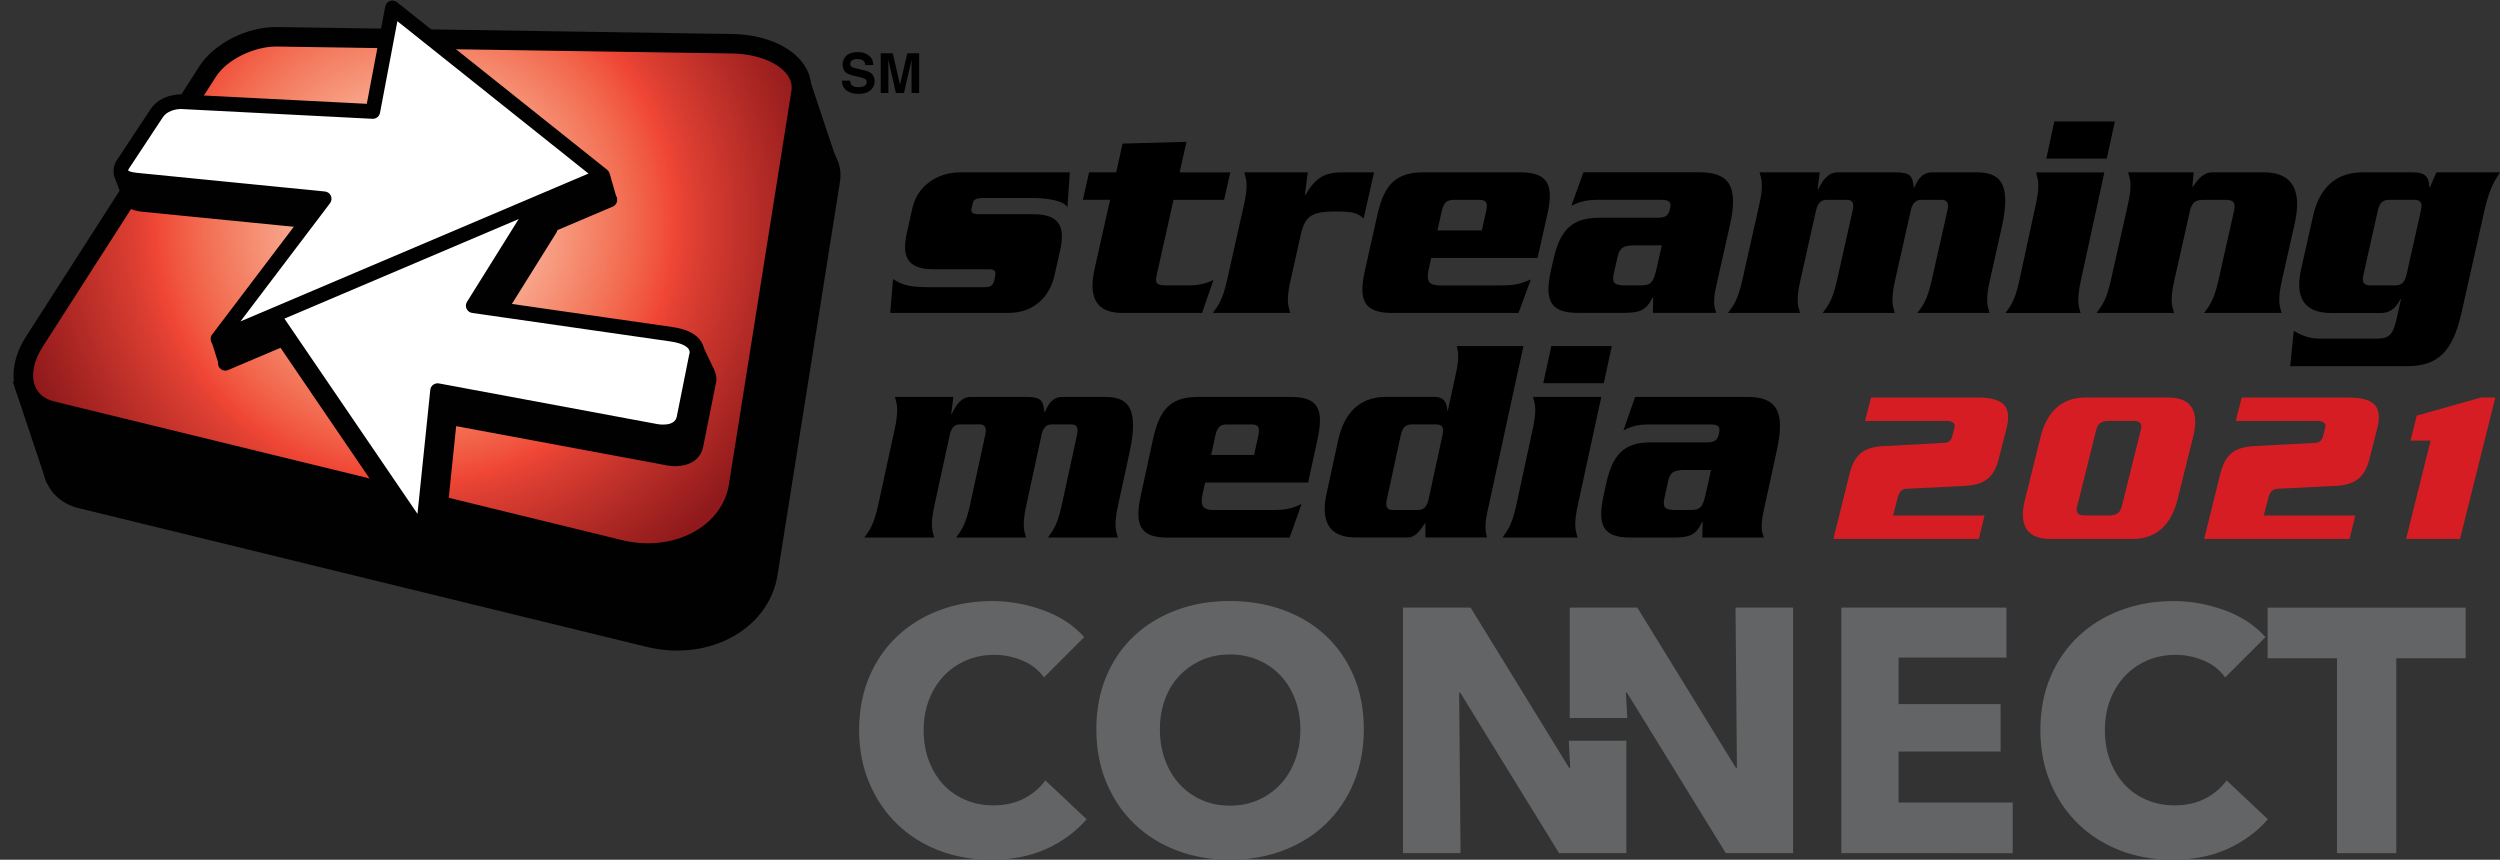 <?xml version="1.0" encoding="utf-8"?>
<!-- Generator: Adobe Illustrator 24.3.0, SVG Export Plug-In . SVG Version: 6.00 Build 0)  -->
<svg version="1.1" id="Layer_1" xmlns="http://www.w3.org/2000/svg" xmlns:xlink="http://www.w3.org/1999/xlink" x="0px" y="0px"
	 viewBox="0 0 518.95 178.47" style="enable-background:new 0 0 518.95 178.47;" xml:space="preserve">
<rect x="0" y="0" width="518.95" height="178.47" fill="#333333" stroke="none"/>
<style type="text/css">
	.st0{fill:#010101;}
	.st1{clip-path:url(#SVGID_2_);fill:#8F191C;}
	.st2{clip-path:url(#SVGID_2_);fill:#90191C;}
	.st3{clip-path:url(#SVGID_2_);fill:#911A1C;}
	.st4{clip-path:url(#SVGID_2_);fill:#921A1C;}
	.st5{clip-path:url(#SVGID_2_);fill:#931B1D;}
	.st6{clip-path:url(#SVGID_2_);fill:#941C1D;}
	.st7{clip-path:url(#SVGID_2_);fill:#951C1D;}
	.st8{clip-path:url(#SVGID_2_);fill:#961D1E;}
	.st9{clip-path:url(#SVGID_2_);fill:#971D1E;}
	.st10{clip-path:url(#SVGID_2_);fill:#991E1E;}
	.st11{clip-path:url(#SVGID_2_);fill:#9A1E1F;}
	.st12{clip-path:url(#SVGID_2_);fill:#9B1F1F;}
	.st13{clip-path:url(#SVGID_2_);fill:#9C1F1F;}
	.st14{clip-path:url(#SVGID_2_);fill:#9D2020;}
	.st15{clip-path:url(#SVGID_2_);fill:#9E2020;}
	.st16{clip-path:url(#SVGID_2_);fill:#9F2120;}
	.st17{clip-path:url(#SVGID_2_);fill:#A12120;}
	.st18{clip-path:url(#SVGID_2_);fill:#A22221;}
	.st19{clip-path:url(#SVGID_2_);fill:#A32321;}
	.st20{clip-path:url(#SVGID_2_);fill:#A42321;}
	.st21{clip-path:url(#SVGID_2_);fill:#A52422;}
	.st22{clip-path:url(#SVGID_2_);fill:#A62422;}
	.st23{clip-path:url(#SVGID_2_);fill:#A72523;}
	.st24{clip-path:url(#SVGID_2_);fill:#A92523;}
	.st25{clip-path:url(#SVGID_2_);fill:#AA2623;}
	.st26{clip-path:url(#SVGID_2_);fill:#AB2724;}
	.st27{clip-path:url(#SVGID_2_);fill:#AC2724;}
	.st28{clip-path:url(#SVGID_2_);fill:#AD2824;}
	.st29{clip-path:url(#SVGID_2_);fill:#AE2825;}
	.st30{clip-path:url(#SVGID_2_);fill:#B02925;}
	.st31{clip-path:url(#SVGID_2_);fill:#B12A25;}
	.st32{clip-path:url(#SVGID_2_);fill:#B22A26;}
	.st33{clip-path:url(#SVGID_2_);fill:#B32B26;}
	.st34{clip-path:url(#SVGID_2_);fill:#B42B26;}
	.st35{clip-path:url(#SVGID_2_);fill:#B52C27;}
	.st36{clip-path:url(#SVGID_2_);fill:#B72C27;}
	.st37{clip-path:url(#SVGID_2_);fill:#B82D27;}
	.st38{clip-path:url(#SVGID_2_);fill:#B92E28;}
	.st39{clip-path:url(#SVGID_2_);fill:#BA2E28;}
	.st40{clip-path:url(#SVGID_2_);fill:#BC2F28;}
	.st41{clip-path:url(#SVGID_2_);fill:#BD2F29;}
	.st42{clip-path:url(#SVGID_2_);fill:#BE3029;}
	.st43{clip-path:url(#SVGID_2_);fill:#BF3029;}
	.st44{clip-path:url(#SVGID_2_);fill:#C0312A;}
	.st45{clip-path:url(#SVGID_2_);fill:#C2322A;}
	.st46{clip-path:url(#SVGID_2_);fill:#C3322A;}
	.st47{clip-path:url(#SVGID_2_);fill:#C4332B;}
	.st48{clip-path:url(#SVGID_2_);fill:#C5332B;}
	.st49{clip-path:url(#SVGID_2_);fill:#C7342B;}
	.st50{clip-path:url(#SVGID_2_);fill:#C8352C;}
	.st51{clip-path:url(#SVGID_2_);fill:#C9352C;}
	.st52{clip-path:url(#SVGID_2_);fill:#CB362C;}
	.st53{clip-path:url(#SVGID_2_);fill:#CC362D;}
	.st54{clip-path:url(#SVGID_2_);fill:#CD372D;}
	.st55{clip-path:url(#SVGID_2_);fill:#CE382D;}
	.st56{clip-path:url(#SVGID_2_);fill:#D0382E;}
	.st57{clip-path:url(#SVGID_2_);fill:#D1392E;}
	.st58{clip-path:url(#SVGID_2_);fill:#D23A2F;}
	.st59{clip-path:url(#SVGID_2_);fill:#D33A2F;}
	.st60{clip-path:url(#SVGID_2_);fill:#D53B2F;}
	.st61{clip-path:url(#SVGID_2_);fill:#D63B30;}
	.st62{clip-path:url(#SVGID_2_);fill:#D73C30;}
	.st63{clip-path:url(#SVGID_2_);fill:#D93D30;}
	.st64{clip-path:url(#SVGID_2_);fill:#DA3D31;}
	.st65{clip-path:url(#SVGID_2_);fill:#DB3E31;}
	.st66{clip-path:url(#SVGID_2_);fill:#DD3E31;}
	.st67{clip-path:url(#SVGID_2_);fill:#DE3F32;}
	.st68{clip-path:url(#SVGID_2_);fill:#E04032;}
	.st69{clip-path:url(#SVGID_2_);fill:#E14032;}
	.st70{clip-path:url(#SVGID_2_);fill:#E34133;}
	.st71{clip-path:url(#SVGID_2_);fill:#E44233;}
	.st72{clip-path:url(#SVGID_2_);fill:#E64233;}
	.st73{clip-path:url(#SVGID_2_);fill:#E84334;}
	.st74{clip-path:url(#SVGID_2_);fill:#EA4434;}
	.st75{clip-path:url(#SVGID_2_);fill:#ED4535;}
	.st76{clip-path:url(#SVGID_2_);fill:#EF4535;}
	.st77{clip-path:url(#SVGID_2_);fill:#EF4736;}
	.st78{clip-path:url(#SVGID_2_);fill:#EF4836;}
	.st79{clip-path:url(#SVGID_2_);fill:#F04937;}
	.st80{clip-path:url(#SVGID_2_);fill:#F04A38;}
	.st81{clip-path:url(#SVGID_2_);fill:#F04B38;}
	.st82{clip-path:url(#SVGID_2_);fill:#F04C39;}
	.st83{clip-path:url(#SVGID_2_);fill:#F04D3A;}
	.st84{clip-path:url(#SVGID_2_);fill:#F04E3A;}
	.st85{clip-path:url(#SVGID_2_);fill:#F04F3B;}
	.st86{clip-path:url(#SVGID_2_);fill:#F0503C;}
	.st87{clip-path:url(#SVGID_2_);fill:#F0513C;}
	.st88{clip-path:url(#SVGID_2_);fill:#F0523D;}
	.st89{clip-path:url(#SVGID_2_);fill:#F0533E;}
	.st90{clip-path:url(#SVGID_2_);fill:#F0543E;}
	.st91{clip-path:url(#SVGID_2_);fill:#F1553F;}
	.st92{clip-path:url(#SVGID_2_);fill:#F15640;}
	.st93{clip-path:url(#SVGID_2_);fill:#F15740;}
	.st94{clip-path:url(#SVGID_2_);fill:#F15841;}
	.st95{clip-path:url(#SVGID_2_);fill:#F15942;}
	.st96{clip-path:url(#SVGID_2_);fill:#F15A42;}
	.st97{clip-path:url(#SVGID_2_);fill:#F15B43;}
	.st98{clip-path:url(#SVGID_2_);fill:#F15B44;}
	.st99{clip-path:url(#SVGID_2_);fill:#F15C44;}
	.st100{clip-path:url(#SVGID_2_);fill:#F15D45;}
	.st101{clip-path:url(#SVGID_2_);fill:#F15E46;}
	.st102{clip-path:url(#SVGID_2_);fill:#F15F47;}
	.st103{clip-path:url(#SVGID_2_);fill:#F16047;}
	.st104{clip-path:url(#SVGID_2_);fill:#F16148;}
	.st105{clip-path:url(#SVGID_2_);fill:#F16249;}
	.st106{clip-path:url(#SVGID_2_);fill:#F26349;}
	.st107{clip-path:url(#SVGID_2_);fill:#F2634A;}
	.st108{clip-path:url(#SVGID_2_);fill:#F2644B;}
	.st109{clip-path:url(#SVGID_2_);fill:#F2654C;}
	.st110{clip-path:url(#SVGID_2_);fill:#F2664C;}
	.st111{clip-path:url(#SVGID_2_);fill:#F2674D;}
	.st112{clip-path:url(#SVGID_2_);fill:#F2684E;}
	.st113{clip-path:url(#SVGID_2_);fill:#F2694F;}
	.st114{clip-path:url(#SVGID_2_);fill:#F26A4F;}
	.st115{clip-path:url(#SVGID_2_);fill:#F26A50;}
	.st116{clip-path:url(#SVGID_2_);fill:#F26B51;}
	.st117{clip-path:url(#SVGID_2_);fill:#F26C51;}
	.st118{clip-path:url(#SVGID_2_);fill:#F26D52;}
	.st119{clip-path:url(#SVGID_2_);fill:#F36E53;}
	.st120{clip-path:url(#SVGID_2_);fill:#F36F54;}
	.st121{clip-path:url(#SVGID_2_);fill:#F37055;}
	.st122{clip-path:url(#SVGID_2_);fill:#F37156;}
	.st123{clip-path:url(#SVGID_2_);fill:#F37257;}
	.st124{clip-path:url(#SVGID_2_);fill:#F37357;}
	.st125{clip-path:url(#SVGID_2_);fill:#F37358;}
	.st126{clip-path:url(#SVGID_2_);fill:#F37459;}
	.st127{clip-path:url(#SVGID_2_);fill:#F37559;}
	.st128{clip-path:url(#SVGID_2_);fill:#F3765A;}
	.st129{clip-path:url(#SVGID_2_);fill:#F3765B;}
	.st130{clip-path:url(#SVGID_2_);fill:#F3775C;}
	.st131{clip-path:url(#SVGID_2_);fill:#F4785C;}
	.st132{clip-path:url(#SVGID_2_);fill:#F4795D;}
	.st133{clip-path:url(#SVGID_2_);fill:#F47A5E;}
	.st134{clip-path:url(#SVGID_2_);fill:#F47B5F;}
	.st135{clip-path:url(#SVGID_2_);fill:#F47C60;}
	.st136{clip-path:url(#SVGID_2_);fill:#F47D61;}
	.st137{clip-path:url(#SVGID_2_);fill:#F47E62;}
	.st138{clip-path:url(#SVGID_2_);fill:#F47F63;}
	.st139{clip-path:url(#SVGID_2_);fill:#F48064;}
	.st140{clip-path:url(#SVGID_2_);fill:#F48165;}
	.st141{clip-path:url(#SVGID_2_);fill:#F48266;}
	.st142{clip-path:url(#SVGID_2_);fill:#F48366;}
	.st143{clip-path:url(#SVGID_2_);fill:#F58367;}
	.st144{clip-path:url(#SVGID_2_);fill:#F58468;}
	.st145{clip-path:url(#SVGID_2_);fill:#F58569;}
	.st146{clip-path:url(#SVGID_2_);fill:#F5866A;}
	.st147{clip-path:url(#SVGID_2_);fill:#F5876B;}
	.st148{clip-path:url(#SVGID_2_);fill:#F5886C;}
	.st149{clip-path:url(#SVGID_2_);fill:#F5896D;}
	.st150{clip-path:url(#SVGID_2_);fill:#F58A6E;}
	.st151{clip-path:url(#SVGID_2_);fill:#F58B6F;}
	.st152{clip-path:url(#SVGID_2_);fill:#F68C70;}
	.st153{clip-path:url(#SVGID_2_);fill:#F68D71;}
	.st154{clip-path:url(#SVGID_2_);fill:#F68E72;}
	.st155{clip-path:url(#SVGID_2_);fill:#F68F73;}
	.st156{clip-path:url(#SVGID_2_);fill:#F69074;}
	.st157{clip-path:url(#SVGID_2_);fill:#F69175;}
	.st158{clip-path:url(#SVGID_2_);fill:#F69276;}
	.st159{clip-path:url(#SVGID_2_);fill:#F69377;}
	.st160{clip-path:url(#SVGID_2_);fill:#F69378;}
	.st161{clip-path:url(#SVGID_2_);fill:#F69479;}
	.st162{clip-path:url(#SVGID_2_);fill:#F69579;}
	.st163{clip-path:url(#SVGID_2_);fill:#F6967A;}
	.st164{clip-path:url(#SVGID_2_);fill:#F6967B;}
	.st165{clip-path:url(#SVGID_2_);fill:#F7977C;}
	.st166{clip-path:url(#SVGID_2_);fill:#F7987D;}
	.st167{clip-path:url(#SVGID_2_);fill:#F7997D;}
	.st168{clip-path:url(#SVGID_2_);fill:#F7997E;}
	.st169{clip-path:url(#SVGID_2_);fill:#F79A7F;}
	.st170{clip-path:url(#SVGID_2_);fill:#F79B80;}
	.st171{clip-path:url(#SVGID_2_);fill:#F79C81;}
	.st172{clip-path:url(#SVGID_2_);fill:#F79C82;}
	.st173{clip-path:url(#SVGID_2_);fill:#F79D82;}
	.st174{clip-path:url(#SVGID_2_);fill:#F79E83;}
	.st175{clip-path:url(#SVGID_2_);fill:#F79F84;}
	.st176{clip-path:url(#SVGID_2_);fill:#F79F85;}
	.st177{clip-path:url(#SVGID_2_);fill:#F8A086;}
	.st178{clip-path:url(#SVGID_2_);fill:#F8A187;}
	.st179{clip-path:url(#SVGID_2_);fill:#F8A287;}
	.st180{clip-path:url(#SVGID_2_);fill:#F8A288;}
	.st181{clip-path:url(#SVGID_2_);fill:#F8A389;}
	.st182{clip-path:url(#SVGID_2_);fill:#F8A48A;}
	.st183{clip-path:url(#SVGID_2_);fill:#F8A58B;}
	.st184{clip-path:url(#SVGID_2_);fill:#F8A68C;}
	.st185{clip-path:url(#SVGID_2_);fill:#F8A68D;}
	.st186{clip-path:url(#SVGID_2_);fill:#F8A78E;}
	.st187{clip-path:url(#SVGID_2_);fill:#F8A88E;}
	.st188{clip-path:url(#SVGID_2_);fill:#F8A98F;}
	.st189{clip-path:url(#SVGID_2_);fill:#F8A990;}
	.st190{clip-path:url(#SVGID_2_);fill:#F9AA91;}
	.st191{clip-path:url(#SVGID_2_);fill:#F9AB92;}
	.st192{clip-path:url(#SVGID_2_);fill:#F9AC93;}
	.st193{clip-path:url(#SVGID_2_);fill:#F9AD94;}
	.st194{clip-path:url(#SVGID_2_);fill:#F9AD95;}
	.st195{clip-path:url(#SVGID_2_);fill:#F9AE96;}
	.st196{clip-path:url(#SVGID_2_);fill:#F9AF97;}
	.st197{clip-path:url(#SVGID_2_);fill:#F9B098;}
	.st198{clip-path:url(#SVGID_2_);fill:#F9B199;}
	.st199{clip-path:url(#SVGID_2_);fill:#F9B29A;}
	.st200{clip-path:url(#SVGID_2_);fill:#F9B39B;}
	.st201{clip-path:url(#SVGID_2_);fill:#F9B49C;}
	.st202{clip-path:url(#SVGID_2_);fill:#FAB59D;}
	.st203{clip-path:url(#SVGID_2_);fill:#FAB59E;}
	.st204{clip-path:url(#SVGID_2_);fill:#FAB69F;}
	.st205{clip-path:url(#SVGID_2_);fill:#FAB7A0;}
	.st206{clip-path:url(#SVGID_2_);fill:#FAB8A1;}
	.st207{clip-path:url(#SVGID_2_);fill:#FAB9A2;}
	.st208{clip-path:url(#SVGID_2_);fill:#FAB9A3;}
	.st209{clip-path:url(#SVGID_2_);fill:#FABAA4;}
	.st210{clip-path:url(#SVGID_2_);fill:#FABBA5;}
	.st211{clip-path:url(#SVGID_2_);fill:#FABCA6;}
	.st212{clip-path:url(#SVGID_2_);fill:#FABDA7;}
	.st213{clip-path:url(#SVGID_2_);fill:#FABDA8;}
	.st214{clip-path:url(#SVGID_2_);fill:#FBBEA9;}
	.st215{clip-path:url(#SVGID_2_);fill:#FBBFAA;}
	.st216{clip-path:url(#SVGID_2_);fill:#FBC0AB;}
	.st217{clip-path:url(#SVGID_2_);fill:#FBC1AC;}
	.st218{clip-path:url(#SVGID_2_);fill:#FBC1AD;}
	.st219{clip-path:url(#SVGID_2_);fill:#FBC2AE;}
	.st220{clip-path:url(#SVGID_2_);fill:#FBC3AF;}
	.st221{clip-path:url(#SVGID_2_);fill:#FBC4B0;}
	.st222{clip-path:url(#SVGID_2_);fill:#FBC5B1;}
	.st223{clip-path:url(#SVGID_2_);fill:#FBC5B2;}
	.st224{clip-path:url(#SVGID_2_);fill:#FBC6B3;}
	.st225{clip-path:url(#SVGID_2_);fill:#FBC7B4;}
	.st226{clip-path:url(#SVGID_2_);fill:#FBC8B5;}
	.st227{clip-path:url(#SVGID_2_);fill:#FBC9B6;}
	.st228{clip-path:url(#SVGID_2_);fill:#FBC9B7;}
	.st229{clip-path:url(#SVGID_2_);fill:#FBCAB8;}
	.st230{clip-path:url(#SVGID_2_);fill:#FCCBB9;}
	.st231{clip-path:url(#SVGID_2_);fill:#FCCCBA;}
	.st232{clip-path:url(#SVGID_2_);fill:#FCCDBB;}
	.st233{clip-path:url(#SVGID_2_);fill:#FCCEBC;}
	.st234{clip-path:url(#SVGID_2_);fill:#FCCEBD;}
	.st235{clip-path:url(#SVGID_2_);fill:#FCCFBE;}
	.st236{clip-path:url(#SVGID_2_);fill:#FCD0BF;}
	.st237{clip-path:url(#SVGID_2_);fill:#FCD1C0;}
	.st238{clip-path:url(#SVGID_2_);fill:#FCD2C1;}
	.st239{clip-path:url(#SVGID_2_);fill:#FCD2C2;}
	.st240{clip-path:url(#SVGID_2_);fill:#FCD3C3;}
	.st241{clip-path:url(#SVGID_2_);fill:#FCD4C4;}
	.st242{clip-path:url(#SVGID_2_);fill:#FDD5C5;}
	.st243{clip-path:url(#SVGID_2_);fill:#FDD6C6;}
	.st244{clip-path:url(#SVGID_2_);fill:#FDD6C7;}
	.st245{clip-path:url(#SVGID_2_);fill:#FDD7C8;}
	.st246{clip-path:url(#SVGID_2_);fill:#FDD8C9;}
	.st247{clip-path:url(#SVGID_2_);fill:#FDD9CA;}
	.st248{clip-path:url(#SVGID_2_);fill:#FDDACB;}
	.st249{clip-path:url(#SVGID_2_);fill:#FDDACC;}
	.st250{clip-path:url(#SVGID_2_);fill:#FDDBCD;}
	.st251{clip-path:url(#SVGID_2_);fill:#FDDCCE;}
	.st252{clip-path:url(#SVGID_2_);fill:#FDDDCF;}
	.st253{clip-path:url(#SVGID_2_);fill:#FDDED0;}
	.st254{clip-path:url(#SVGID_2_);fill:#FDDED1;}
	.st255{clip-path:url(#SVGID_2_);fill:#FDDFD2;}
	.st256{clip-path:url(#SVGID_2_);fill:#FDE0D3;}
	.st257{clip-path:url(#SVGID_2_);fill:#FDE1D4;}
	.st258{clip-path:url(#SVGID_2_);fill:#FDE2D5;}
	.st259{clip-path:url(#SVGID_2_);fill:#FDE2D7;}
	.st260{clip-path:url(#SVGID_2_);fill:#FDE3D8;}
	.st261{clip-path:url(#SVGID_2_);fill:#FEE4D9;}
	.st262{clip-path:url(#SVGID_2_);fill:#FEE5DA;}
	.st263{clip-path:url(#SVGID_2_);fill:#FEE6DB;}
	.st264{clip-path:url(#SVGID_2_);fill:#FEE7DC;}
	.st265{clip-path:url(#SVGID_2_);fill:#FEE7DD;}
	.st266{clip-path:url(#SVGID_2_);fill:#FEE8DE;}
	.st267{clip-path:url(#SVGID_2_);fill:#FEE9E0;}
	.st268{clip-path:url(#SVGID_2_);fill:#FEEAE1;}
	.st269{clip-path:url(#SVGID_2_);fill:#FEEBE2;}
	.st270{clip-path:url(#SVGID_2_);fill:#FEECE3;}
	.st271{clip-path:url(#SVGID_2_);fill:#FEECE4;}
	.st272{clip-path:url(#SVGID_2_);fill:#FEEDE5;}
	.st273{clip-path:url(#SVGID_2_);fill:#FEEEE6;}
	.st274{clip-path:url(#SVGID_2_);fill:#FEEFE8;}
	.st275{clip-path:url(#SVGID_2_);fill:#FEF0E9;}
	.st276{clip-path:url(#SVGID_2_);fill:#FFF0EA;}
	.st277{clip-path:url(#SVGID_2_);fill:#FFF1EB;}
	.st278{clip-path:url(#SVGID_2_);fill:#FFF2EC;}
	.st279{clip-path:url(#SVGID_2_);fill:#FFF3ED;}
	.st280{clip-path:url(#SVGID_2_);fill:#FFF4EF;}
	.st281{clip-path:url(#SVGID_2_);fill:#FFF5F0;}
	.st282{clip-path:url(#SVGID_2_);fill:#FFF6F1;}
	.st283{clip-path:url(#SVGID_2_);fill:#FFF6F2;}
	.st284{clip-path:url(#SVGID_2_);fill:#FFF7F4;}
	.st285{clip-path:url(#SVGID_2_);fill:#FFF8F5;}
	.st286{clip-path:url(#SVGID_2_);fill:#FFF9F7;}
	.st287{clip-path:url(#SVGID_2_);fill:#FFFBF8;}
	.st288{clip-path:url(#SVGID_2_);fill:#FFFCFA;}
	.st289{clip-path:url(#SVGID_2_);fill:#FFFDFD;}
	.st290{clip-path:url(#SVGID_2_);fill:#FFFFFF;}
	.st291{fill:#FFFFFF;}
	.st292{fill:#636466;}
	.st293{fill:#D71D24;}
</style>
<path d="M214.59,44.47c6.04,0,6.22,3.42,5.59,6.95l-1.31,5.84c-0.84,3.73-3.74,7.7-9.61,7.7H184.8l0.57-7.02
	c2.12,1.24,3.2,1.68,7.84,1.68h11.12c1.34,0,1.82-0.37,2.08-1.55l0.14-0.62c0.26-1.18-0.04-1.56-1.38-1.56H193.7
	c-6.03,0-6.22-3.41-5.58-7.02l1.27-5.65c1-4.47,4.97-7.45,10-7.45h22.69l-0.51,7.26c-0.74-1.43-4.32-1.93-7.39-1.93h-10.23
	c-1.29,0-1.87,0.37-2.02,1.06l-0.28,1.24c-0.15,0.68,0.26,1.06,1.55,1.06H214.59z"/>
<path d="M233.02,29.81l13.27-0.37l-1.42,6.34h10.51l-1.28,5.71h-10.5l-3.45,15.4c-0.42,1.86-0.25,2.36,2.1,2.36h4.64
	c2.57,0,4.31-0.81,5-1.12l-2.37,6.83h-16.54c-4.19,0-7.4-1.86-5.77-9.13l3.22-14.35h-5.64l1.28-5.71h5.64L233.02,29.81z"/>
<path d="M271.47,35.77l-0.61,4.72h0.11c2.07-3.48,3.74-4.72,7.82-4.72h6.43l-2.15,9.56c-1.39-1.06-1.86-1.43-5.77-1.43
	c-5.19,0-6.42,0.99-7.32,4.97l-2.1,9.38c-0.91,4.04-0.5,5.22-0.05,6.71h-16.09c1.12-1.49,2.05-2.67,2.95-6.71l3.54-15.78
	c0.9-4.03,0.5-5.21,0.05-6.7H271.47z"/>
<path d="M298.38,47.82l0.89-3.97c0.37-1.68,0.98-2.36,2.43-2.36h5.42c1.45,0,1.75,0.68,1.37,2.36l-0.89,3.97H298.38z M319.17,53.53
	l2.01-8.94c1.37-6.09,0.3-8.82-5.62-8.82H295.5c-5.92,0-8.21,2.73-9.58,8.82l-2.59,11.55c-1.36,6.09-0.3,8.82,5.62,8.82h26.26
	l2.57-6.96c-2.36,1.06-3.74,1.25-6.26,1.25h-12.68c-2.12,0-2.77-0.87-2.35-2.98l0.61-2.73H319.17z"/>
<path d="M344.96,50.93l-0.93,4.16c-0.83,3.73-1.22,4.16-3.72,4.16h-3.07c-2-0.07-2.71-0.38-2.24-2.49l0.75-3.35
	c0.48-2.11,1.32-2.42,3.35-2.48H344.96z M328.69,35.77l-2.51,6.95c1.76-0.87,3.07-1.24,5.53-1.24h13.13c1.84,0,2.11,0.56,1.82,1.86
	c-0.31,1.36-0.81,1.86-2.65,1.86h-12.01c-5.92,0-8.21,2.73-9.58,8.82l-0.47,2.11c-1.36,6.09-0.31,8.82,5.62,8.82h9.39
	c3.58,0,4.83-0.62,6.09-3.23h0.11l-0.05,3.23h13.18c-0.51-1.18-0.72-2.48-0.06-5.47l2.86-12.73c1.8-8.01-0.05-10.99-6.36-10.99
	H328.69z"/>
<path d="M377.75,35.77l-0.46,3.54h0.11c0.98-1.86,1.97-3.54,4.2-3.54h11.79c3.24,0,3.62,0.81,3.87,3.17h0.11
	c0.49-1.18,1.44-3.17,3.67-3.17h9.05c4.36,0,7.69,1.36,5.43,11.43l-2.48,11.05c-0.91,4.04-0.5,5.22-0.06,6.71h-14.97
	c1.12-1.49,2.05-2.67,2.96-6.71l3.29-14.65c0.33-1.49-0.14-2.11-1.15-2.11h-4.36c-1.01,0-1.76,0.62-2.09,2.11l-3.29,14.65
	c-0.9,4.04-0.5,5.22-0.05,6.71h-14.97c1.12-1.49,2.05-2.67,2.96-6.71l3.28-14.65c0.34-1.49-0.14-2.11-1.14-2.11h-4.36
	c-1.01,0-1.76,0.62-2.1,2.11l-3.28,14.65c-0.91,4.04-0.5,5.22-0.05,6.71h-14.97c1.12-1.49,2.05-2.67,2.96-6.71l3.54-15.78
	c0.91-4.03,0.5-5.21,0.05-6.7H377.75z"/>
<path d="M455.37,35.77l-0.29,3.04h0.11c0.95-1.49,2.14-3.04,4.09-3.04h10.67c6.21,0,7.85,4.1,6.39,10.62l-2.67,11.86
	c-0.9,4.04-0.5,5.22-0.05,6.71h-16.09c1.12-1.49,2.05-2.67,2.96-6.71l3.22-14.34c0.41-1.8-0.01-2.42-1.63-2.42h-4.8
	c-1.62,0-2.32,0.62-2.72,2.42l-3.22,14.34c-0.91,4.04-0.5,5.22-0.05,6.71h-16.09c1.11-1.49,2.05-2.67,2.96-6.71l3.55-15.78
	c0.9-4.03,0.5-5.21,0.04-6.7H455.37z"/>
<path d="M499.58,56.88c-0.38,1.68-0.98,2.36-2.43,2.36H492c-1.45,0-1.74-0.69-1.36-2.36l2.92-13.04c0.37-1.68,0.98-2.36,2.43-2.36
	h5.14c1.45,0,1.75,0.68,1.37,2.36L499.58,56.88z M497.54,65.95c-0.79,3.54-1.48,4.35-4.33,4.35h-11.34c-2.57,0-3.84-0.56-5.73-1.61
	l-0.75,7.32h24.25c6.25,0,9.45-2.79,11.31-11.05l4.81-21.42c1.13-5.03,2.48-6.58,3.19-7.76h-13.19l-1.37,3.1h-0.11
	c-0.06-2.24-0.87-3.1-3.44-3.1h-10.39c-6.04,0-9.11,3.73-10.31,9.07l-2.48,11.05c-1.2,5.34,0.2,9.07,6.23,9.07h10.34
	c2.4,0,3.45-1.68,4.06-2.92h0.11L497.54,65.95z"/>
<path d="M197.9,82.39l-0.45,3.54h0.11c0.94-1.86,1.9-3.54,4.07-3.54h11.42c3.14,0,3.5,0.81,3.75,3.17h0.11
	c0.47-1.18,1.39-3.17,3.56-3.17h8.77c4.22,0,7.44,1.37,5.25,11.43l-2.4,11.05c-0.88,4.04-0.49,5.22-0.05,6.71h-14.51
	c1.08-1.49,1.98-2.67,2.86-6.71l3.19-14.66c0.32-1.49-0.14-2.11-1.11-2.11h-4.22c-0.97,0-1.7,0.62-2.03,2.11l-3.18,14.66
	c-0.88,4.04-0.49,5.22-0.05,6.71h-14.51c1.08-1.49,1.99-2.67,2.87-6.71l3.18-14.66c0.32-1.49-0.14-2.11-1.11-2.11h-4.22
	c-0.97,0-1.71,0.62-2.03,2.11l-3.19,14.66c-0.88,4.04-0.49,5.22-0.05,6.71h-14.51c1.08-1.49,1.99-2.67,2.87-6.71l3.43-15.77
	c0.88-4.04,0.48-5.22,0.05-6.71H197.9z"/>
<path d="M251.41,94.44l0.86-3.97c0.36-1.68,0.94-2.36,2.35-2.36h5.25c1.41,0,1.69,0.68,1.32,2.36l-0.86,3.97H251.41z M271.54,100.16
	l1.94-8.94c1.33-6.09,0.29-8.82-5.44-8.82h-19.43c-5.74,0-7.96,2.73-9.28,8.82l-2.51,11.55c-1.32,6.08-0.29,8.82,5.44,8.82h25.44
	l2.48-6.96c-2.29,1.06-3.62,1.24-6.06,1.24h-12.28c-2.06,0-2.68-0.87-2.27-2.98l0.59-2.73H271.54z"/>
<path d="M296.55,103.63c-0.35,1.61-1.03,2.24-2.27,2.24h-5.09c-1.25,0-1.65-0.62-1.3-2.24l2.88-13.29c0.35-1.62,1.03-2.24,2.27-2.24
	h5.09c1.25,0,1.65,0.62,1.3,2.24L296.55,103.63z M308.67,111.58c-0.33-1.18-0.54-2.48,0.11-5.47l7.45-34.28h-13.85
	c0.34,1.18,0.54,2.48-0.11,5.46l-1.73,7.95h-0.11c-0.07-1.18-0.35-2.86-2.68-2.86h-10.01c-5.85,0-8.82,3.73-9.98,9.07l-2.4,11.05
	c-1.16,5.34,0.2,9.07,6.04,9.07h10.77c1.46,0,2.33-0.99,3.71-3.1l0.03,3.1H308.67z"/>
<path d="M318.16,89.1c0.88-4.04,0.49-5.22,0.06-6.71h14.18l-4.88,22.48c-0.88,4.04-0.49,5.22-0.05,6.71h-15.58
	c1.08-1.49,1.98-2.67,2.86-6.71L318.16,89.1z M334.58,71.84l-1.67,7.7h-12.56l1.67-7.7H334.58z"/>
<path d="M422.58,42.49c0.88-4.03,0.49-5.22,0.06-6.71h14.18l-4.88,22.48c-0.88,4.04-0.49,5.22-0.05,6.71h-15.58
	c1.08-1.49,1.98-2.67,2.86-6.71L422.58,42.49z M439,25.22l-1.67,7.7h-12.56l1.67-7.7H439z"/>
<path d="M355.17,97.55l-0.91,4.16c-0.81,3.73-1.17,4.16-3.61,4.16h-2.98c-1.93-0.06-2.62-0.37-2.17-2.48l0.73-3.35
	c0.46-2.11,1.28-2.42,3.25-2.48H355.17z M339.42,82.39l-2.43,6.96c1.7-0.87,2.98-1.24,5.36-1.24h12.72c1.78,0,2.04,0.56,1.76,1.86
	c-0.3,1.37-0.79,1.86-2.57,1.86h-11.64c-5.73,0-7.95,2.73-9.27,8.82l-0.46,2.11c-1.32,6.08-0.29,8.82,5.45,8.82h9.09
	c3.46,0,4.68-0.62,5.89-3.23h0.11l-0.06,3.23h12.78c-0.5-1.18-0.7-2.48-0.06-5.47l2.77-12.73c1.74-8.01-0.05-10.99-6.16-10.99
	H339.42z"/>
<g>
	<g>
		<polygon class="st0" points="174.42,35.48 167.33,14.22 148.43,12.53 		"/>
	</g>
	<g>
		<path class="st0" d="M159.38,119.1c-1.59,9.98-12.91,16.08-24.66,13.21L16.84,103.52c-6.23-1.52-7.7-8.02-3.66-14.33L49.2,33.03
			c2.63-4.1,8.98-7.26,14.4-7.17l94.45,1.45c8.64,0.13,15.19,4.54,14.31,10.05L159.38,119.1z"/>
		<path class="st0" d="M140.59,135.05c-2.1,0-4.23-0.25-6.35-0.77L16.36,105.49c-3.23-0.79-5.64-2.78-6.77-5.6
			c-1.39-3.47-0.7-7.76,1.88-11.79L47.5,31.94c3.03-4.72,9.93-8.2,16.14-8.11l94.45,1.45c6.09,0.09,11.42,2.17,14.26,5.54
			c1.71,2.04,2.41,4.4,2.02,6.85l-12.98,81.75c-0.76,4.79-3.56,9.01-7.87,11.88C149.8,133.77,145.29,135.05,140.59,135.05z
			 M63.39,27.88c-4.69,0-10.26,2.77-12.48,6.24L14.89,90.29c-1.84,2.87-2.41,5.9-1.53,8.1c0.64,1.6,2.01,2.69,3.96,3.17
			l117.88,28.79c5.78,1.41,11.64,0.53,16.07-2.42c3.36-2.23,5.53-5.48,6.11-9.14l12.98-81.75c0.2-1.27-0.18-2.48-1.12-3.61
			c-2.06-2.45-6.36-4.02-11.22-4.1l-94.44-1.45C63.51,27.88,63.45,27.88,63.39,27.88z"/>
	</g>
	<g>
		<g>
			<defs>
				<path id="SVGID_1_" d="M153.3,100.88c-1.58,9.98-12.91,16.08-24.66,13.21L10.76,85.3c-6.23-1.52-7.7-8.02-3.66-14.33
					l36.02-56.16c2.63-4.1,8.98-7.26,14.4-7.18l94.45,1.45c8.64,0.13,15.18,4.54,14.31,10.05L153.3,100.88z"/>
			</defs>
			<clipPath id="SVGID_2_">
				<use xlink:href="#SVGID_1_"  style="overflow:visible;"/>
			</clipPath>
			<rect x="3.06" y="7.55" class="st1" width="164.1" height="109.41"/>
			<path class="st1" d="M172.22,46.02c0,23.78-9.64,45.31-25.22,60.89c-3.9,3.9-8.16,7.42-12.74,10.51
				c-2.29,1.55-4.66,2.99-7.1,4.31v-3.84H45.06v3.84c-2.44-1.33-4.81-2.77-7.1-4.31c-4.58-3.09-8.85-6.62-12.74-10.51
				C9.64,91.33,0,69.8,0,46.02c0-11.89,2.41-23.22,6.77-33.52c1.09-2.58,2.3-5.09,3.63-7.53V6.6h151.43V4.98
				c1.33,2.44,2.54,4.95,3.63,7.53C169.81,22.81,172.22,34.13,172.22,46.02z"/>
			<path class="st2" d="M171.8,46.02c0,23.66-9.59,45.08-25.1,60.59c-3.88,3.88-8.12,7.38-12.68,10.46
				c-2.28,1.54-4.64,2.97-7.07,4.29v-3.47H45.26v3.47c-2.43-1.32-4.79-2.75-7.07-4.29c-4.56-3.08-8.81-6.59-12.68-10.46
				C10.01,91.11,0.42,69.69,0.42,46.02c0-11.83,2.4-23.1,6.73-33.35c1.08-2.56,2.29-5.06,3.61-7.49V6.6h150.69V5.18
				c1.32,2.43,2.52,4.93,3.61,7.49C169.4,22.92,171.8,34.19,171.8,46.02z"/>
			<path class="st3" d="M171.38,46.02c0,23.55-9.54,44.86-24.97,60.29c-3.86,3.86-8.08,7.35-12.62,10.41
				c-2.27,1.53-4.61,2.96-7.03,4.27v-3.1H45.46v3.1c-2.42-1.31-4.76-2.74-7.03-4.27c-4.54-3.06-8.76-6.55-12.62-10.41
				C10.38,90.89,0.84,69.57,0.84,46.02c0-11.77,2.39-22.99,6.7-33.19c1.08-2.55,2.28-5.04,3.59-7.45V6.6h149.95V5.38
				c1.31,2.42,2.51,4.9,3.59,7.45C168.99,23.03,171.38,34.25,171.38,46.02z"/>
			<path class="st4" d="M170.96,46.02c0,23.43-9.5,44.64-24.85,60c-7.68,7.68-16.82,13.89-26.97,18.18v-6.3H53.08v6.3
				c-10.15-4.29-19.29-10.51-26.97-18.18c-15.35-15.35-24.85-36.57-24.85-60c0-11.72,2.37-22.88,6.67-33.03
				C9,10.46,10.19,7.98,11.5,5.58V6.6h149.22V5.58c1.31,2.4,2.5,4.88,3.57,7.42C168.58,23.15,170.96,34.31,170.96,46.02z"/>
			<path class="st5" d="M170.54,46.02c0,23.31-9.45,44.42-24.73,59.7c-7.64,7.64-16.74,13.82-26.84,18.09v-5.92H53.24v5.92
				c-10.1-4.27-19.2-10.45-26.84-18.09C11.13,90.45,1.68,69.34,1.68,46.02c0-11.66,2.36-22.76,6.63-32.86
				c1.07-2.53,2.26-4.99,3.56-7.38V6.6h148.48V5.78c1.3,2.39,2.49,4.86,3.56,7.38C168.18,23.26,170.54,34.37,170.54,46.02z"/>
			<path class="st6" d="M170.12,46.02c0,23.2-9.4,44.2-24.61,59.4c-7.6,7.6-16.65,13.75-26.7,18v-5.53h-65.4v5.53
				c-10.05-4.25-19.1-10.4-26.7-18C11.5,90.22,2.1,69.22,2.1,46.02c0-11.6,2.35-22.65,6.6-32.7c1.06-2.51,2.24-4.96,3.54-7.34V6.6
				h147.74V5.98c1.29,2.38,2.47,4.83,3.54,7.34C167.77,23.37,170.12,34.42,170.12,46.02z"/>
			<path class="st7" d="M169.7,46.02c0,23.08-9.36,43.98-24.48,59.11c-7.56,7.56-16.57,13.68-26.57,17.91v-5.14H53.57v5.14
				c-10-4.23-19.01-10.35-26.57-17.91C11.87,90,2.52,69.11,2.52,46.02c0-11.54,2.34-22.54,6.57-32.54c1.06-2.5,2.23-4.94,3.52-7.31
				V6.6h147V6.18c1.29,2.37,2.46,4.81,3.52,7.31C167.36,23.49,169.7,34.48,169.7,46.02z"/>
			<path class="st8" d="M169.28,46.02c0,22.97-9.31,43.76-24.36,58.81c-7.53,7.53-16.49,13.62-26.44,17.82v-4.76H53.73v4.76
				c-9.95-4.21-18.91-10.3-26.44-17.82C12.25,89.78,2.94,68.99,2.94,46.02c0-11.48,2.33-22.42,6.54-32.37
				c1.05-2.49,2.22-4.91,3.5-7.27V6.6h146.26V6.38c1.28,2.36,2.45,4.78,3.5,7.27C166.95,23.6,169.28,34.54,169.28,46.02z"/>
			<path class="st9" d="M168.86,46.02c0,22.85-9.26,43.54-24.24,58.51c-7.49,7.49-16.4,13.55-26.3,17.73v-4.37H53.9v4.37
				c-9.9-4.19-18.82-10.25-26.3-17.73C12.62,89.56,3.36,68.87,3.36,46.02c0-11.43,2.32-22.31,6.5-32.21
				c1.05-2.48,2.21-4.89,3.48-7.23V6.6h145.53V6.58c1.27,2.35,2.44,4.76,3.48,7.23C166.54,23.71,168.86,34.6,168.86,46.02z"/>
			<path class="st10" d="M168.44,46.02c0,22.74-9.22,43.32-24.11,58.22c-7.45,7.45-16.32,13.48-26.17,17.64v-3.98H54.06v3.98
				c-9.85-4.17-18.72-10.19-26.17-17.64C12.99,89.34,3.78,68.76,3.78,46.02c0-11.37,2.3-22.2,6.47-32.05
				c1.04-2.46,2.2-4.86,3.47-7.2c0.63-1.17,1.29-2.32,1.98-3.45V6.6h140.82V3.33c0.69,1.13,1.35,2.28,1.98,3.45
				c1.27,2.33,2.43,4.73,3.47,7.2C166.14,23.83,168.44,34.66,168.44,46.02z"/>
			<path class="st11" d="M168.02,46.02c0,22.62-9.17,43.1-23.99,57.92c-7.41,7.41-16.24,13.41-26.04,17.55v-3.6H54.22v3.6
				c-9.8-4.14-18.63-10.14-26.04-17.55C13.36,89.12,4.2,68.64,4.2,46.02c0-11.31,2.29-22.08,6.44-31.88
				c2.07-4.9,4.61-9.56,7.55-13.91V6.6h135.85V0.23c2.94,4.36,5.48,9.01,7.55,13.91C165.73,23.94,168.02,34.71,168.02,46.02z"/>
			<path class="st12" d="M167.6,46.02c0,22.5-9.12,42.88-23.87,57.62c-7.37,7.37-16.15,13.34-25.9,17.46v-3.21H54.39v3.21
				c-9.75-4.12-18.53-10.09-25.9-17.46C13.74,88.9,4.62,68.53,4.62,46.02c0-11.25,2.28-21.97,6.4-31.72
				c2.06-4.87,4.58-9.51,7.51-13.84V6.6h135.15V0.46c2.93,4.34,5.45,8.97,7.51,13.84C165.32,24.05,167.6,34.77,167.6,46.02z"/>
			<path class="st13" d="M167.18,46.02c0,22.39-9.07,42.66-23.75,57.33c-7.34,7.34-16.07,13.27-25.77,17.37v-2.82H54.55v2.82
				c-9.7-4.1-18.43-10.04-25.77-17.37C14.11,88.68,5.04,68.41,5.04,46.02c0-11.19,2.27-21.86,6.37-31.56
				c2.05-4.85,4.56-9.46,7.47-13.77V6.6h134.45V0.7c2.91,4.31,5.42,8.92,7.47,13.77C164.91,24.17,167.18,34.83,167.18,46.02z"/>
			<path class="st14" d="M166.76,46.02c0,22.27-9.03,42.43-23.62,57.03c-7.3,7.3-15.99,13.2-25.64,17.28v-2.44H54.71v2.44
				c-9.65-4.08-18.34-9.99-25.64-17.28C14.48,88.46,5.46,68.3,5.46,46.02c0-11.14,2.26-21.74,6.34-31.39
				c2.04-4.82,4.54-9.41,7.44-13.7V6.6h133.76V0.93c2.9,4.29,5.4,8.88,7.44,13.7C164.5,24.28,166.76,34.89,166.76,46.02z"/>
			<path class="st15" d="M166.34,46.02c0,22.16-8.98,42.21-23.5,56.73c-7.26,7.26-15.9,13.13-25.5,17.19v-2.05H54.88v2.05
				c-9.6-4.06-18.24-9.93-25.5-17.19C14.86,88.24,5.87,68.18,5.87,46.02c0-11.08,2.25-21.63,6.31-31.23
				c2.03-4.8,4.51-9.36,7.4-13.63V6.6h133.06V1.16c2.88,4.27,5.37,8.83,7.4,13.63C164.1,24.39,166.34,34.95,166.34,46.02z"/>
			<path class="st16" d="M165.92,46.02c0,22.04-8.93,41.99-23.38,56.44c-7.22,7.22-15.82,13.07-25.37,17.1v-1.66H55.04v1.66
				c-9.55-4.04-18.15-9.88-25.37-17.1C15.23,88.02,6.29,68.06,6.29,46.02c0-11.02,2.23-21.52,6.27-31.07
				c2.02-4.77,4.49-9.31,7.36-13.56v5.2h132.37V1.4c2.87,4.25,5.34,8.78,7.36,13.56C163.69,24.51,165.92,35,165.92,46.02z"/>
			<path class="st17" d="M165.5,46.02c0,21.92-8.89,41.77-23.25,56.14c-7.18,7.18-15.74,13-25.24,17.01v-1.28H55.2v1.28
				c-9.5-4.02-18.05-9.83-25.24-17.01C15.6,87.8,6.71,67.95,6.71,46.02c0-10.96,2.22-21.41,6.24-30.9
				c2.01-4.75,4.47-9.26,7.32-13.49V6.6h131.67V1.63c2.85,4.22,5.31,8.74,7.32,13.49C163.28,24.62,165.5,35.06,165.5,46.02z"/>
			<path class="st18" d="M165.08,46.02c0,21.81-8.84,41.55-23.13,55.84c-7.15,7.15-15.65,12.93-25.1,16.92v-0.89H55.37v0.89
				c-9.45-4-17.96-9.78-25.1-16.92C15.97,87.58,7.13,67.83,7.13,46.02c0-10.9,2.21-21.29,6.21-30.74c2-4.72,4.44-9.21,7.28-13.41
				V6.6h130.97V1.87c2.84,4.2,5.28,8.69,7.28,13.41C162.87,24.73,165.08,35.12,165.08,46.02z"/>
			<path class="st19" d="M164.66,46.02c0,21.69-8.79,41.33-23.01,55.55c-7.11,7.11-15.57,12.86-24.97,16.83v-0.5H55.53v0.5
				c-9.4-3.98-17.86-9.73-24.97-16.83C16.35,87.35,7.55,67.72,7.55,46.02c0-10.85,2.2-21.18,6.17-30.58
				c1.99-4.7,4.42-9.16,7.24-13.34v4.5h130.28V2.1c2.82,4.18,5.26,8.64,7.24,13.34C162.46,24.84,164.66,35.18,164.66,46.02z"/>
			<path class="st20" d="M164.24,46.02c0,43.15-34.98,78.14-78.14,78.14S7.97,89.18,7.97,46.02c0-10.79,2.19-21.07,6.14-30.41
				c1.98-4.67,4.4-9.12,7.2-13.27V6.6H150.9V2.34c2.81,4.16,5.23,8.6,7.2,13.27C162.06,24.96,164.24,35.24,164.24,46.02z"/>
			<path class="st21" d="M163.82,46.02c0,42.92-34.79,77.72-77.72,77.72S8.39,88.94,8.39,46.02c0-10.73,2.17-20.95,6.11-30.25
				c1.97-4.65,4.37-9.07,7.17-13.2V6.6h128.89V2.57c2.79,4.13,5.2,8.55,7.17,13.2C161.65,25.07,163.82,35.29,163.82,46.02z"/>
			<path class="st22" d="M163.4,46.02c0,42.69-34.61,77.3-77.3,77.3s-77.3-34.61-77.3-77.3c0-10.67,2.16-20.84,6.07-30.09
				c1.96-4.62,4.35-9.02,7.13-13.13v3.8H150.2v-3.8c2.78,4.11,5.17,8.51,7.13,13.13C161.24,25.18,163.4,35.35,163.4,46.02z"/>
			<path class="st23" d="M162.98,46.02c0,42.46-34.42,76.88-76.88,76.88S9.23,88.48,9.23,46.02c0-10.61,2.15-20.73,6.04-29.92
				c1.95-4.6,4.32-8.97,7.09-13.06V6.6h127.49V3.04c2.76,4.09,5.14,8.46,7.09,13.06C160.83,25.3,162.98,35.41,162.98,46.02z"/>
			<path class="st24" d="M162.56,46.02c0,42.23-34.23,76.46-76.46,76.46S9.65,88.25,9.65,46.02c0-10.56,2.14-20.61,6.01-29.76
				c1.93-4.57,4.3-8.92,7.05-12.99V6.6h126.8V3.28c2.75,4.07,5.11,8.41,7.05,12.99C160.43,25.41,162.56,35.47,162.56,46.02z"/>
			<path class="st25" d="M162.15,46.02c0,41.99-34.04,76.04-76.04,76.04S10.07,88.02,10.07,46.02c0-10.5,2.13-20.5,5.98-29.6
				c1.92-4.55,4.28-8.87,7.01-12.92V6.6h126.1V3.51c2.73,4.05,5.09,8.37,7.01,12.92C160.02,25.52,162.15,35.53,162.15,46.02z"/>
			<path class="st26" d="M161.73,46.02c0,41.76-33.86,75.62-75.62,75.62S10.49,87.79,10.49,46.02c0-10.44,2.12-20.39,5.94-29.43
				c1.91-4.52,4.25-8.82,6.97-12.84V6.6h125.41V3.75c2.72,4.02,5.06,8.32,6.97,12.84C159.61,25.64,161.73,35.58,161.73,46.02z"/>
			<path class="st27" d="M161.31,46.02c0,41.53-33.67,75.2-75.2,75.2s-75.2-33.67-75.2-75.2c0-10.38,2.1-20.27,5.91-29.27
				c1.9-4.5,4.23-8.77,6.93-12.77V6.6h124.71V3.98c2.7,4,5.03,8.28,6.93,12.77C159.2,25.75,161.31,35.64,161.31,46.02z"/>
			<path class="st28" d="M160.89,46.02c0,41.3-33.48,74.78-74.78,74.78S11.33,87.32,11.33,46.02c0-10.32,2.09-20.16,5.88-29.11
				c1.89-4.47,4.21-8.72,6.89-12.7V6.6h124.01V4.21c2.69,3.98,5,8.23,6.89,12.7C158.79,25.86,160.89,35.7,160.89,46.02z"/>
			<path class="st29" d="M160.47,46.02c0,41.07-33.29,74.36-74.36,74.36S11.75,87.09,11.75,46.02c0-10.27,2.08-20.05,5.84-28.94
				c1.88-4.45,4.18-8.67,6.86-12.63V6.6h123.32V4.45c2.67,3.96,4.97,8.18,6.86,12.63C158.39,25.98,160.47,35.76,160.47,46.02z"/>
			<path class="st30" d="M160.05,46.02c0,40.84-33.1,73.94-73.94,73.94s-73.94-33.1-73.94-73.94c0-10.21,2.07-19.93,5.81-28.78
				c1.87-4.42,4.16-8.63,6.82-12.56V6.6h122.62V4.68c2.66,3.93,4.95,8.14,6.82,12.56C157.98,26.09,160.05,35.81,160.05,46.02z"/>
			<path class="st31" d="M159.63,46.02c0,40.6-32.92,73.52-73.52,73.52S12.59,86.63,12.59,46.02c0-10.15,2.06-19.82,5.78-28.62
				c1.86-4.4,4.14-8.58,6.78-12.49V6.6h121.93V4.92c2.64,3.91,4.92,8.09,6.78,12.49C157.57,26.2,159.63,35.87,159.63,46.02z"/>
			<path class="st32" d="M159.21,46.02c0,40.37-32.73,73.1-73.1,73.1s-73.1-32.73-73.1-73.1c0-10.09,2.05-19.71,5.74-28.45
				c1.85-4.37,4.11-8.53,6.74-12.42V6.6h121.23V5.15c2.63,3.89,4.89,8.04,6.74,12.42C157.16,26.32,159.21,35.93,159.21,46.02z"/>
			<path class="st33" d="M158.79,46.02c0,40.14-32.54,72.68-72.68,72.68S13.43,86.16,13.43,46.02c0-10.04,2.03-19.6,5.71-28.29
				c1.84-4.35,4.09-8.48,6.7-12.35V6.6h120.53V5.39c2.61,3.87,4.86,8,6.7,12.35C156.75,26.43,158.79,35.99,158.79,46.02z"/>
			<path class="st34" d="M158.37,46.02c0,39.91-32.35,72.26-72.26,72.26S13.85,85.93,13.85,46.02c0-9.98,2.02-19.48,5.68-28.13
				c1.83-4.32,4.07-8.43,6.66-12.27V6.6h119.84V5.62c2.6,3.84,4.83,7.95,6.66,12.27C156.35,26.54,158.37,36.05,158.37,46.02z"/>
			<path class="st35" d="M157.95,46.02c0,39.68-32.16,71.84-71.84,71.84S14.27,85.7,14.27,46.02c0-9.92,2.01-19.37,5.65-27.96
				c1.82-4.3,4.04-8.38,6.62-12.2V6.6h119.14V5.86c2.58,3.82,4.81,7.91,6.62,12.2C155.94,26.65,157.95,36.1,157.95,46.02z"/>
			<path class="st36" d="M157.53,46.02c0,39.44-31.98,71.42-71.42,71.42S14.69,85.47,14.69,46.02c0-9.86,2-19.26,5.61-27.8
				c1.81-4.27,4.02-8.33,6.58-12.13V6.6h118.45V6.09c2.57,3.8,4.78,7.86,6.58,12.13C155.53,26.77,157.53,36.16,157.53,46.02z"/>
			<path class="st37" d="M157.11,46.02c0,39.21-31.79,71-71,71s-71-31.79-71-71c0-9.8,1.99-19.14,5.58-27.64
				c1.8-4.25,3.99-8.28,6.55-12.06V6.6h117.75V6.33c2.55,3.78,4.75,7.81,6.55,12.06C155.12,26.88,157.11,36.22,157.11,46.02z"/>
			<path class="st38" d="M156.69,46.02c0,38.98-31.6,70.58-70.58,70.58S15.53,85,15.53,46.02c0-9.75,1.98-19.03,5.55-27.47
				c1.79-4.22,3.97-8.23,6.51-11.99V6.6h117.06V6.56c2.54,3.75,4.72,7.77,6.51,11.99C154.71,26.99,156.69,36.28,156.69,46.02z"/>
			<path class="st39" d="M156.27,46.02c0,38.75-31.41,70.16-70.16,70.16S15.95,84.77,15.95,46.02c0-9.69,1.96-18.92,5.51-27.31
				c1.78-4.2,3.95-8.19,6.47-11.92c1.26-1.87,2.61-3.67,4.04-5.4V6.6h108.28V1.39c1.43,1.73,2.78,3.53,4.04,5.4
				c2.52,3.73,4.69,7.72,6.47,11.92C154.31,27.11,156.27,36.34,156.27,46.02z"/>
			<path class="st40" d="M155.85,46.02c0,38.52-31.22,69.74-69.74,69.74S16.37,84.54,16.37,46.02c0-9.63,1.95-18.8,5.48-27.15
				c1.76-4.17,3.92-8.14,6.43-11.85c1.25-1.86,2.59-3.65,4.01-5.37V6.6h107.63V1.66c1.42,1.72,2.76,3.51,4.01,5.37
				c2.51,3.71,4.67,7.67,6.43,11.85C153.9,27.22,155.85,36.39,155.85,46.02z"/>
			<path class="st41" d="M155.43,46.02c0,38.29-31.04,69.32-69.32,69.32S16.79,84.31,16.79,46.02c0-9.57,1.94-18.69,5.45-26.98
				c1.75-4.15,3.9-8.09,6.39-11.78c1.25-1.84,2.58-3.62,3.99-5.34V6.6H139.6V1.93c1.41,1.71,2.74,3.49,3.99,5.34
				c2.49,3.69,4.64,7.63,6.39,11.78C153.49,27.33,155.43,36.45,155.43,46.02z"/>
			<path class="st42" d="M155.01,46.02c0,38.05-30.85,68.9-68.9,68.9s-68.9-30.85-68.9-68.9c0-9.51,1.93-18.58,5.41-26.82
				c1.74-4.12,3.88-8.04,6.35-11.7c1.24-1.83,2.56-3.6,3.97-5.3V6.6h106.34V2.19c1.4,1.7,2.73,3.47,3.97,5.3
				c2.48,3.67,4.61,7.58,6.35,11.7C153.08,27.45,155.01,36.51,155.01,46.02z"/>
			<path class="st43" d="M154.59,46.02c0,37.82-30.66,68.48-68.48,68.48S17.62,83.85,17.62,46.02c0-9.46,1.92-18.46,5.38-26.66
				c1.73-4.1,3.85-7.99,6.31-11.63c1.23-1.82,2.55-3.58,3.94-5.27V6.6h105.69V2.46c1.4,1.69,2.71,3.45,3.94,5.27
				c2.46,3.64,4.58,7.54,6.31,11.63C152.68,27.56,154.59,36.57,154.59,46.02z"/>
			<path class="st44" d="M154.17,46.02c0,37.59-30.47,68.06-68.06,68.06S18.04,83.61,18.04,46.02c0-9.4,1.9-18.35,5.35-26.49
				c1.72-4.07,3.83-7.94,6.28-11.56c1.22-1.81,2.53-3.56,3.92-5.24V6.6h105.04V2.73c1.39,1.68,2.7,3.43,3.92,5.24
				c2.45,3.62,4.55,7.49,6.28,11.56C152.27,27.67,154.17,36.63,154.17,46.02z"/>
			<path class="st45" d="M153.75,46.02c0,37.36-30.29,67.64-67.64,67.64S18.46,83.38,18.46,46.02c0-9.34,1.89-18.24,5.32-26.33
				c1.71-4.05,3.81-7.89,6.24-11.49c1.22-1.8,2.52-3.54,3.89-5.21V6.6h104.4V3c1.38,1.67,2.68,3.41,3.89,5.21
				c2.43,3.6,4.53,7.44,6.24,11.49C151.86,27.79,153.75,36.68,153.75,46.02z"/>
			<path class="st46" d="M153.33,46.02c0,37.13-30.1,67.22-67.22,67.22s-67.22-30.1-67.22-67.22c0-9.28,1.88-18.12,5.28-26.17
				c1.7-4.02,3.78-7.84,6.2-11.42c1.21-1.79,2.5-3.52,3.87-5.18V6.6h103.75V3.26c1.37,1.66,2.66,3.39,3.87,5.18
				c2.42,3.58,4.5,7.4,6.2,11.42C151.45,27.9,153.33,36.74,153.33,46.02z"/>
			<path class="st47" d="M152.91,46.02c0,36.9-29.91,66.81-66.81,66.81S19.3,82.92,19.3,46.02c0-9.22,1.87-18.01,5.25-26
				c1.69-4,3.76-7.79,6.16-11.35c1.2-1.78,2.48-3.49,3.85-5.14V6.6h103.1V3.53c1.36,1.65,2.65,3.37,3.85,5.14
				c2.4,3.55,4.47,7.35,6.16,11.35C151.04,28.01,152.91,36.8,152.91,46.02z"/>
			<path class="st48" d="M152.49,46.02c0,36.66-29.72,66.39-66.39,66.39S19.72,82.69,19.72,46.02c0-9.17,1.86-17.9,5.22-25.84
				c1.68-3.97,3.73-7.74,6.12-11.28c1.19-1.77,2.47-3.47,3.82-5.11V6.6h102.45V3.8c1.35,1.64,2.63,3.34,3.82,5.11
				c2.39,3.53,4.44,7.31,6.12,11.28C150.64,28.13,152.49,36.86,152.49,46.02z"/>
			<path class="st49" d="M152.07,46.02c0,36.43-29.53,65.97-65.97,65.97S20.14,82.46,20.14,46.02c0-9.11,1.85-17.78,5.18-25.68
				c1.67-3.95,3.71-7.7,6.08-11.21c1.19-1.75,2.45-3.45,3.8-5.08V6.6h101.8V4.06c1.34,1.63,2.61,3.32,3.8,5.08
				c2.37,3.51,4.41,7.26,6.08,11.21C150.23,28.24,152.07,36.92,152.07,46.02z"/>
			<path class="st50" d="M151.65,46.02c0,36.2-29.35,65.55-65.55,65.55S20.56,82.22,20.56,46.02c0-9.05,1.83-17.67,5.15-25.51
				c1.66-3.92,3.69-7.65,6.04-11.13c1.18-1.74,2.44-3.43,3.77-5.05V6.6h101.16V4.33c1.34,1.62,2.6,3.3,3.77,5.05
				c2.36,3.49,4.38,7.21,6.04,11.13C149.82,28.35,151.65,36.97,151.65,46.02z"/>
			<path class="st51" d="M151.23,46.02c0,35.97-29.16,65.13-65.13,65.13S20.98,81.99,20.98,46.02c0-8.99,1.82-17.56,5.12-25.35
				c1.65-3.9,3.66-7.6,6-11.06c1.17-1.73,2.42-3.41,3.75-5.01V6.6h100.51V4.6c1.33,1.61,2.58,3.28,3.75,5.01
				c2.34,3.46,4.36,7.17,6,11.06C149.41,28.46,151.23,37.03,151.23,46.02z"/>
			<path class="st52" d="M150.82,46.02c0,35.74-28.97,64.71-64.71,64.71S21.4,81.76,21.4,46.02c0-17.87,7.24-34.05,18.95-45.75V6.6
				h91.51V0.27C143.57,11.98,150.82,28.16,150.82,46.02z"/>
			<path class="st53" d="M150.4,46.02c0,35.5-28.78,64.29-64.29,64.29S21.82,81.53,21.82,46.02c0-17.75,7.2-33.82,18.83-45.46V6.6
				h90.92V0.57C143.2,12.2,150.4,28.27,150.4,46.02z"/>
			<path class="st54" d="M149.98,46.02c0,35.27-28.59,63.87-63.87,63.87S22.24,81.3,22.24,46.02c0-17.64,7.15-33.6,18.71-45.16V6.6
				h90.32V0.86C142.83,12.42,149.98,28.39,149.98,46.02z"/>
			<path class="st55" d="M149.56,46.02c0,35.04-28.41,63.45-63.45,63.45S22.66,81.06,22.66,46.02c0-17.52,7.1-33.38,18.58-44.86V6.6
				h89.73V1.16C142.45,12.64,149.56,28.5,149.56,46.02z"/>
			<path class="st56" d="M149.14,46.02c0,34.81-28.22,63.03-63.03,63.03S23.08,80.83,23.08,46.02c0-17.4,7.05-33.16,18.46-44.57V6.6
				h89.14V1.46C142.08,12.86,149.14,28.62,149.14,46.02z"/>
			<path class="st57" d="M148.72,46.02c0,34.58-28.03,62.61-62.61,62.61S23.5,80.6,23.5,46.02c0-17.29,7.01-32.94,18.34-44.27V6.6
				h88.54V1.75C141.71,13.08,148.72,28.73,148.72,46.02z"/>
			<path class="st58" d="M148.3,46.02c0,34.35-27.84,62.19-62.19,62.19S23.92,80.37,23.92,46.02c0-17.17,6.96-32.72,18.21-43.97V6.6
				h87.95V2.05C141.34,13.3,148.3,28.85,148.3,46.02z"/>
			<path class="st59" d="M147.88,46.02c0,34.11-27.66,61.77-61.77,61.77S24.34,80.14,24.34,46.02c0-17.06,6.91-32.5,18.09-43.68V6.6
				h87.36V2.35C140.96,13.52,147.88,28.97,147.88,46.02z"/>
			<path class="st60" d="M147.46,46.02c0,33.88-27.47,61.35-61.35,61.35S24.76,79.91,24.76,46.02c0-16.94,6.87-32.28,17.97-43.38
				V6.6h86.76V2.64C140.59,13.74,147.46,29.08,147.46,46.02z"/>
			<path class="st61" d="M147.04,46.02c0,33.65-27.28,60.93-60.93,60.93S25.18,79.67,25.18,46.02c0-16.83,6.82-32.06,17.85-43.08
				V6.6h86.17V2.94C140.22,13.97,147.04,29.2,147.04,46.02z"/>
			<path class="st62" d="M146.62,46.02c0,33.42-27.09,60.51-60.51,60.51S25.6,79.44,25.6,46.02c0-16.71,6.77-31.84,17.72-42.79V6.6
				h85.58V3.24C139.85,14.19,146.62,29.31,146.62,46.02z"/>
			<path class="st63" d="M146.2,46.02c0,33.19-26.9,60.09-60.09,60.09s-60.09-26.9-60.09-60.09c0-16.59,6.73-31.62,17.6-42.49V6.6
				h84.98V3.53C139.47,14.41,146.2,29.43,146.2,46.02z"/>
			<path class="st64" d="M145.78,46.02c0,32.96-26.72,59.67-59.67,59.67S26.44,78.98,26.44,46.02c0-16.48,6.68-31.4,17.48-42.19V6.6
				h84.39V3.83C139.1,14.63,145.78,29.55,145.78,46.02z"/>
			<path class="st65" d="M145.36,46.02c0,32.72-26.53,59.25-59.25,59.25S26.86,78.75,26.86,46.02c0-16.36,6.63-31.17,17.35-41.9V6.6
				h83.79V4.13C138.73,14.85,145.36,29.66,145.36,46.02z"/>
			<path class="st66" d="M144.94,46.02c0,32.49-26.34,58.83-58.83,58.83S27.28,78.52,27.28,46.02c0-16.25,6.59-30.95,17.23-41.6V6.6
				h83.2V4.42C138.36,15.07,144.94,29.78,144.94,46.02z"/>
			<path class="st67" d="M144.52,46.02c0,32.26-26.15,58.41-58.41,58.41S27.7,78.28,27.7,46.02c0-16.13,6.54-30.73,17.11-41.3V6.6
				h82.61V4.72C137.98,15.29,144.52,29.89,144.52,46.02z"/>
			<path class="st68" d="M144.1,46.02c0,32.03-25.96,57.99-57.99,57.99S28.12,78.05,28.12,46.02c0-16.01,6.49-30.51,16.99-41.01V6.6
				h82.01V5.02C137.61,15.51,144.1,30.01,144.1,46.02z"/>
			<path class="st69" d="M143.68,46.02c0,31.8-25.78,57.57-57.57,57.57S28.53,77.82,28.53,46.02c0-15.9,6.44-30.29,16.86-40.71V6.6
				h81.42V5.31C137.24,15.73,143.68,30.13,143.68,46.02z"/>
			<path class="st70" d="M143.26,46.02c0,31.57-25.59,57.15-57.15,57.15S28.95,77.59,28.95,46.02c0-15.78,6.4-30.07,16.74-40.41V6.6
				h80.83V5.61C136.86,15.95,143.26,30.24,143.26,46.02z"/>
			<path class="st71" d="M142.84,46.02c0,31.33-25.4,56.73-56.73,56.73s-56.73-25.4-56.73-56.73c0-15.67,6.35-29.85,16.62-40.12v0.7
				h80.23v-0.7C136.49,16.17,142.84,30.36,142.84,46.02z"/>
			<path class="st72" d="M142.42,46.02c0,31.1-25.21,56.31-56.31,56.31S29.79,77.13,29.79,46.02c0-15.55,6.3-29.63,16.49-39.82v0.4
				h79.64V6.2C136.12,16.39,142.42,30.47,142.42,46.02z"/>
			<path class="st73" d="M142,46.02c0,30.87-25.02,55.89-55.89,55.89S30.21,76.89,30.21,46.02c0-15.43,6.26-29.41,16.37-39.52v0.1
				h79.05V6.5C135.75,16.61,142,30.59,142,46.02z"/>
			<path class="st74" d="M141.58,46.02c0,30.64-24.84,55.48-55.48,55.48S30.63,76.66,30.63,46.02c0-15.32,6.21-29.19,16.25-39.23
				c2.51-2.51,5.26-4.78,8.21-6.77V6.6h62.03V0.02c2.95,1.99,5.7,4.26,8.21,6.77C135.37,16.84,141.58,30.7,141.58,46.02z"/>
			<path class="st75" d="M141.16,46.02c0,30.41-24.65,55.06-55.06,55.06S31.05,76.43,31.05,46.02c0-15.2,6.16-28.97,16.13-38.93
				c2.49-2.49,5.22-4.74,8.15-6.72V6.6h61.56V0.37c2.93,1.98,5.66,4.23,8.15,6.72C135,17.06,141.16,30.82,141.16,46.02z"/>
			<path class="st76" d="M140.74,46.02c0,30.17-24.46,54.64-54.64,54.64S31.47,76.2,31.47,46.02c0-15.09,6.12-28.75,16-38.63
				c2.47-2.47,5.18-4.71,8.09-6.67V6.6h61.09V0.72c2.91,1.96,5.61,4.2,8.09,6.67C134.63,17.28,140.74,30.94,140.74,46.02z"/>
			<path class="st76" d="M140.32,46.02c0,29.94-24.27,54.22-54.22,54.22S31.89,75.97,31.89,46.02c0-14.97,6.07-28.53,15.88-38.34
				c2.45-2.45,5.14-4.67,8.02-6.62V6.6h60.63V1.07c2.88,1.95,5.57,4.17,8.02,6.62C134.26,17.5,140.32,31.05,140.32,46.02z"/>
			<path class="st77" d="M140.08,46.02c0,29.81-24.17,53.98-53.98,53.98S32.13,75.83,32.13,46.02c0-14.9,6.04-28.4,15.81-38.17
				c2.44-2.44,5.12-4.65,7.99-6.59V6.6h60.36V1.27c2.87,1.94,5.55,4.15,7.99,6.59C134.04,17.62,140.08,31.12,140.08,46.02z"/>
			<path class="st78" d="M139.84,46.02c0,29.68-24.06,53.73-53.73,53.73S32.37,75.7,32.37,46.02c0-14.84,6.01-28.27,15.74-38
				c2.43-2.43,5.09-4.63,7.95-6.56V6.6h60.09V1.47c2.86,1.93,5.52,4.13,7.95,6.56C133.83,17.75,139.84,31.19,139.84,46.02z"/>
			<path class="st79" d="M139.6,46.02c0,29.54-23.95,53.49-53.49,53.49S32.61,75.57,32.61,46.02c0-14.77,5.99-28.15,15.67-37.83
				c2.42-2.42,5.07-4.61,7.92-6.53V6.6h59.82V1.67c2.85,1.92,5.5,4.11,7.92,6.53C133.61,17.88,139.6,31.25,139.6,46.02z"/>
			<path class="st80" d="M139.36,46.02c0,29.41-23.84,53.25-53.25,53.25S32.86,75.43,32.86,46.02c0-14.71,5.96-28.02,15.6-37.66
				c2.41-2.41,5.05-4.59,7.88-6.5V6.6h59.55V1.87c2.83,1.91,5.47,4.09,7.88,6.5C133.4,18.01,139.36,31.32,139.36,46.02z"/>
			<path class="st81" d="M139.12,46.02c0,29.28-23.73,53.01-53.01,53.01S33.1,75.3,33.1,46.02c0-14.64,5.93-27.89,15.53-37.48
				c2.4-2.4,5.03-4.57,7.85-6.47V6.6h59.28V2.07c2.82,1.91,5.45,4.07,7.85,6.47C133.19,18.13,139.12,31.38,139.12,46.02z"/>
			<path class="st82" d="M138.88,46.02c0,29.14-23.63,52.77-52.77,52.77S33.34,75.17,33.34,46.02c0-14.57,5.91-27.76,15.46-37.31
				c2.39-2.39,5-4.55,7.81-6.44V6.6h59.01V2.27c2.81,1.9,5.42,4.06,7.81,6.44C132.97,18.26,138.88,31.45,138.88,46.02z"/>
			<path class="st83" d="M138.64,46.02c0,29.01-23.52,52.53-52.53,52.53S33.58,75.03,33.58,46.02c0-14.51,5.88-27.64,15.39-37.14
				c2.38-2.38,4.98-4.53,7.77-6.41V6.6h58.74V2.47c2.79,1.89,5.4,4.04,7.77,6.41C132.76,18.39,138.64,31.52,138.64,46.02z"/>
			<path class="st84" d="M138.4,46.02c0,28.88-23.41,52.29-52.29,52.29S33.82,74.9,33.82,46.02c0-14.44,5.85-27.51,15.31-36.97
				c2.37-2.37,4.96-4.51,7.74-6.38V6.6h58.47V2.67c2.78,1.88,5.37,4.02,7.74,6.38C132.54,18.51,138.4,31.58,138.4,46.02z"/>
			<path class="st85" d="M138.16,46.02c0,28.75-23.3,52.05-52.05,52.05s-52.05-23.3-52.05-52.05c0-14.37,5.83-27.38,15.24-36.8
				c2.35-2.35,4.93-4.48,7.7-6.36V6.6h58.2V2.86c2.77,1.87,5.35,4,7.7,6.36C132.33,18.64,138.16,31.65,138.16,46.02z"/>
			<path class="st86" d="M137.91,46.02c0,28.61-23.19,51.81-51.81,51.81S34.3,74.64,34.3,46.02c0-14.31,5.8-27.26,15.17-36.63
				c2.34-2.34,4.91-4.46,7.67-6.33V6.6h57.93V3.06c2.76,1.86,5.32,3.98,7.67,6.33C132.12,18.77,137.91,31.72,137.91,46.02z"/>
			<path class="st87" d="M137.67,46.02c0,28.48-23.09,51.57-51.57,51.57S34.54,74.5,34.54,46.02c0-14.24,5.77-27.13,15.1-36.46
				c2.33-2.33,4.89-4.44,7.63-6.3V6.6h57.66V3.26c2.74,1.85,5.3,3.96,7.63,6.3C131.9,18.89,137.67,31.78,137.67,46.02z"/>
			<path class="st88" d="M137.43,46.02c0,28.35-22.98,51.32-51.32,51.32S34.78,74.37,34.78,46.02c0-14.17,5.74-27,15.03-36.29
				c2.32-2.32,4.87-4.42,7.6-6.27V6.6h57.39V3.46c2.73,1.84,5.27,3.95,7.6,6.27C131.69,19.02,137.43,31.85,137.43,46.02z"/>
			<path class="st89" d="M137.19,46.02c0,28.21-22.87,51.08-51.08,51.08S35.02,74.24,35.02,46.02c0-14.11,5.72-26.88,14.96-36.12
				c2.31-2.31,4.84-4.4,7.56-6.24V6.6h57.12V3.66c2.72,1.84,5.25,3.93,7.56,6.24C131.47,19.15,137.19,31.92,137.19,46.02z"/>
			<path class="st90" d="M136.95,46.02c0,28.08-22.76,50.84-50.84,50.84S35.27,74.1,35.27,46.02c0-14.04,5.69-26.75,14.89-35.95
				c2.3-2.3,4.82-4.38,7.52-6.21V6.6h56.85V3.86c2.7,1.83,5.22,3.91,7.52,6.21C131.26,19.27,136.95,31.98,136.95,46.02z"/>
			<path class="st91" d="M136.71,46.02c0,27.95-22.66,50.6-50.6,50.6s-50.6-22.66-50.6-50.6c0-13.97,5.66-26.62,14.82-35.78
				c2.29-2.29,4.8-4.36,7.49-6.18V6.6h56.58V4.06c2.69,1.82,5.2,3.89,7.49,6.18C131.05,19.4,136.71,32.05,136.71,46.02z"/>
			<path class="st92" d="M136.47,46.02c0,27.81-22.55,50.36-50.36,50.36S35.75,73.84,35.75,46.02c0-13.91,5.64-26.5,14.75-35.61
				c2.28-2.28,4.77-4.34,7.45-6.15V6.6h56.31V4.26c2.68,1.81,5.17,3.87,7.45,6.15C130.83,19.53,136.47,32.12,136.47,46.02z"/>
			<path class="st93" d="M136.23,46.02c0,27.68-22.44,50.12-50.12,50.12S35.99,73.7,35.99,46.02c0-13.84,5.61-26.37,14.68-35.44
				c2.27-2.27,4.75-4.32,7.42-6.12V6.6h56.05V4.46c2.67,1.8,5.15,3.85,7.42,6.12C130.62,19.65,136.23,32.18,136.23,46.02z"/>
			<path class="st94" d="M135.99,46.02c0,27.55-22.33,49.88-49.88,49.88S36.23,73.57,36.23,46.02c0-13.77,5.58-26.24,14.61-35.27
				c4.51-4.51,9.89-8.17,15.85-10.69V6.6h38.83V0.06c5.97,2.52,11.34,6.18,15.85,10.69C130.4,19.78,135.99,32.25,135.99,46.02z"/>
			<path class="st95" d="M135.75,46.02c0,27.41-22.22,49.64-49.64,49.64S36.47,73.44,36.47,46.02c0-13.71,5.56-26.12,14.54-35.1
				C55.5,6.43,60.85,2.8,66.79,0.29V6.6h38.64V0.29c5.94,2.51,11.29,6.15,15.78,10.64C130.19,19.91,135.75,32.32,135.75,46.02z"/>
			<path class="st96" d="M135.51,46.02c0,27.28-22.12,49.4-49.4,49.4s-49.4-22.12-49.4-49.4c0-13.64,5.53-25.99,14.47-34.93
				c4.47-4.47,9.79-8.09,15.7-10.59v6.1h38.46v-6.1c5.91,2.5,11.23,6.12,15.7,10.59C129.98,20.03,135.51,32.38,135.51,46.02z"/>
			<path class="st97" d="M135.26,46.02c0,27.15-22.01,49.16-49.16,49.16S36.95,73.17,36.95,46.02c0-13.57,5.5-25.86,14.4-34.76
				c4.45-4.45,9.74-8.05,15.62-10.53V6.6h38.27V0.73c5.88,2.49,11.18,6.09,15.62,10.53C129.76,20.16,135.26,32.45,135.26,46.02z"/>
			<path class="st98" d="M135.02,46.02c0,27.02-21.9,48.92-48.92,48.92s-48.92-21.9-48.92-48.92c0-13.51,5.48-25.74,14.33-34.59
				c4.43-4.43,9.7-8.01,15.55-10.48V6.6h38.08V0.95c5.85,2.48,11.12,6.06,15.55,10.48C129.55,20.29,135.02,32.52,135.02,46.02z"/>
			<path class="st99" d="M134.78,46.02c0,26.88-21.79,48.67-48.67,48.67S37.43,72.91,37.43,46.02c0-13.44,5.45-25.61,14.26-34.42
				c4.4-4.4,9.65-7.97,15.47-10.43V6.6h37.89V1.17c5.82,2.46,11.07,6.03,15.47,10.43C129.33,20.41,134.78,32.58,134.78,46.02z"/>
			<path class="st100" d="M134.54,46.02c0,26.75-21.68,48.43-48.43,48.43S37.67,72.77,37.67,46.02c0-13.37,5.42-25.48,14.19-34.25
				c4.38-4.38,9.6-7.93,15.4-10.38V6.6h37.7V1.4c5.79,2.45,11.01,6,15.4,10.38C129.12,20.54,134.54,32.65,134.54,46.02z"/>
			<path class="st101" d="M134.3,46.02c0,26.62-21.58,48.19-48.19,48.19S37.92,72.64,37.92,46.02c0-13.31,5.39-25.36,14.12-34.08
				c4.36-4.36,9.55-7.89,15.32-10.33V6.6h37.52V1.62c5.77,2.44,10.96,5.97,15.32,10.33C128.91,20.67,134.3,32.72,134.3,46.02z"/>
			<path class="st102" d="M134.06,46.02c0,26.48-21.47,47.95-47.95,47.95S38.16,72.51,38.16,46.02c0-13.24,5.37-25.23,14.04-33.91
				c4.34-4.34,9.51-7.85,15.24-10.28V6.6h37.33V1.84c5.74,2.43,10.9,5.94,15.24,10.28C128.69,20.79,134.06,32.78,134.06,46.02z"/>
			<path class="st103" d="M133.82,46.02c0,26.35-21.36,47.71-47.71,47.71S38.4,72.37,38.4,46.02c0-13.17,5.34-25.1,13.97-33.74
				c4.32-4.32,9.46-7.81,15.17-10.22V6.6h37.14V2.06c5.71,2.41,10.85,5.91,15.17,10.22C128.48,20.92,133.82,32.85,133.82,46.02z"/>
			<path class="st104" d="M133.58,46.02c0,26.22-21.25,47.47-47.47,47.47S38.64,72.24,38.64,46.02c0-13.11,5.31-24.98,13.9-33.57
				c4.3-4.3,9.41-7.77,15.09-10.17V6.6h36.95V2.28c5.68,2.4,10.79,5.88,15.09,10.17C128.26,21.05,133.58,32.92,133.58,46.02z"/>
			<path class="st105" d="M133.34,46.02c0,26.08-21.14,47.23-47.23,47.23S38.88,72.11,38.88,46.02c0-13.04,5.29-24.85,13.83-33.4
				c4.27-4.27,9.36-7.73,15.01-10.12v4.1h36.77v-4.1c5.65,2.39,10.74,5.85,15.01,10.12C128.05,21.17,133.34,32.98,133.34,46.02z"/>
			<path class="st106" d="M133.1,46.02c0,25.95-21.04,46.99-46.99,46.99S39.12,71.97,39.12,46.02c0-12.98,5.26-24.72,13.76-33.23
				c4.25-4.25,9.31-7.69,14.94-10.07V6.6h36.58V2.73c5.62,2.38,10.68,5.82,14.94,10.07C127.84,21.3,133.1,33.05,133.1,46.02z"/>
			<path class="st107" d="M132.85,46.02c0,25.82-20.93,46.75-46.75,46.75S39.36,71.84,39.36,46.02c0-12.91,5.23-24.6,13.69-33.05
				c4.23-4.23,9.27-7.65,14.86-10.02V6.6h36.39V2.95c5.59,2.37,10.63,5.79,14.86,10.02C127.62,21.43,132.85,33.11,132.85,46.02z"/>
			<path class="st108" d="M132.61,46.02c0,25.68-20.82,46.51-46.51,46.51S39.6,71.71,39.6,46.02c0-12.84,5.21-24.47,13.62-32.88
				c4.21-4.21,9.22-7.61,14.78-9.97V6.6h36.2V3.17c5.56,2.35,10.57,5.76,14.78,9.97C127.41,21.56,132.61,33.18,132.61,46.02z"/>
			<path class="st109" d="M132.37,46.02c0,25.55-20.71,46.26-46.26,46.26S39.84,71.57,39.84,46.02c0-12.78,5.18-24.34,13.55-32.71
				c4.19-4.19,9.17-7.57,14.71-9.91V6.6h36.02V3.39c5.54,2.34,10.52,5.73,14.71,9.91C127.19,21.68,132.37,33.25,132.37,46.02z"/>
			<circle class="st110" cx="86.11" cy="46.02" r="46.02"/>
			<circle class="st111" cx="86.11" cy="46.02" r="45.78"/>
			<circle class="st112" cx="86.11" cy="46.02" r="45.54"/>
			<circle class="st113" cx="86.11" cy="46.02" r="45.3"/>
			<circle class="st114" cx="86.11" cy="46.02" r="45.06"/>
			<circle class="st115" cx="86.11" cy="46.02" r="44.82"/>
			<circle class="st116" cx="86.11" cy="46.02" r="44.58"/>
			<circle class="st117" cx="86.11" cy="46.02" r="44.34"/>
			<circle class="st118" cx="86.11" cy="46.02" r="44.1"/>
			<circle class="st119" cx="86.11" cy="46.02" r="43.85"/>
			<circle class="st120" cx="86.11" cy="46.02" r="43.61"/>
			<circle class="st120" cx="86.11" cy="46.02" r="43.37"/>
			<circle class="st121" cx="86.11" cy="46.02" r="43.13"/>
			<circle class="st122" cx="86.11" cy="46.02" r="42.89"/>
			<circle class="st123" cx="86.11" cy="46.02" r="42.65"/>
			<circle class="st124" cx="86.11" cy="46.02" r="42.41"/>
			<circle class="st125" cx="86.11" cy="46.02" r="42.17"/>
			<circle class="st126" cx="86.11" cy="46.02" r="41.93"/>
			<circle class="st127" cx="86.11" cy="46.02" r="41.69"/>
			<circle class="st128" cx="86.11" cy="46.02" r="41.45"/>
			<circle class="st129" cx="86.11" cy="46.02" r="41.2"/>
			<circle class="st130" cx="86.11" cy="46.02" r="40.96"/>
			<circle class="st131" cx="86.11" cy="46.02" r="40.72"/>
			<circle class="st132" cx="86.11" cy="46.02" r="40.48"/>
			<circle class="st133" cx="86.11" cy="46.02" r="40.24"/>
			<circle class="st133" cx="86.11" cy="46.02" r="40"/>
			<circle class="st134" cx="86.11" cy="46.02" r="39.76"/>
			<circle class="st135" cx="86.11" cy="46.02" r="39.52"/>
			<circle class="st136" cx="86.11" cy="46.02" r="39.28"/>
			<circle class="st136" cx="86.11" cy="46.02" r="39.04"/>
			<circle class="st137" cx="86.11" cy="46.02" r="38.79"/>
			<circle class="st138" cx="86.11" cy="46.02" r="38.55"/>
			<circle class="st139" cx="86.11" cy="46.02" r="38.31"/>
			<circle class="st139" cx="86.11" cy="46.02" r="38.07"/>
			<circle class="st140" cx="86.11" cy="46.02" r="37.83"/>
			<circle class="st141" cx="86.11" cy="46.02" r="37.59"/>
			<circle class="st142" cx="86.11" cy="46.02" r="37.35"/>
			<circle class="st143" cx="86.11" cy="46.02" r="37.11"/>
			<circle class="st144" cx="86.11" cy="46.02" r="36.87"/>
			<circle class="st145" cx="86.11" cy="46.02" r="36.63"/>
			<circle class="st145" cx="86.11" cy="46.02" r="36.39"/>
			<circle class="st146" cx="86.11" cy="46.02" r="36.14"/>
			<circle class="st147" cx="86.11" cy="46.02" r="35.9"/>
			<circle class="st148" cx="86.11" cy="46.02" r="35.66"/>
			<circle class="st148" cx="86.11" cy="46.02" r="35.42"/>
			<circle class="st149" cx="86.11" cy="46.02" r="35.18"/>
			<circle class="st150" cx="86.11" cy="46.02" r="34.94"/>
			<circle class="st151" cx="86.11" cy="46.02" r="34.7"/>
			<circle class="st151" cx="86.11" cy="46.02" r="34.46"/>
			<circle class="st152" cx="86.11" cy="46.02" r="34.22"/>
			<circle class="st153" cx="86.11" cy="46.02" r="33.98"/>
			<circle class="st154" cx="86.11" cy="46.02" r="33.73"/>
			<circle class="st154" cx="86.11" cy="46.02" r="33.49"/>
			<circle class="st155" cx="86.11" cy="46.02" r="33.25"/>
			<circle class="st156" cx="86.11" cy="46.02" r="33.01"/>
			<circle class="st157" cx="86.11" cy="46.02" r="32.77"/>
			<circle class="st157" cx="86.11" cy="46.02" r="32.53"/>
			<circle class="st158" cx="86.11" cy="46.02" r="32.29"/>
			<circle class="st159" cx="86.11" cy="46.02" r="32.05"/>
			<circle class="st160" cx="86.11" cy="46.02" r="31.81"/>
			<circle class="st161" cx="86.11" cy="46.02" r="31.57"/>
			<circle class="st162" cx="86.11" cy="46.02" r="31.32"/>
			<circle class="st163" cx="86.11" cy="46.02" r="31.08"/>
			<circle class="st164" cx="86.11" cy="46.02" r="30.84"/>
			<circle class="st165" cx="86.11" cy="46.02" r="30.6"/>
			<circle class="st166" cx="86.11" cy="46.02" r="30.36"/>
			<circle class="st167" cx="86.11" cy="46.02" r="30.12"/>
			<circle class="st168" cx="86.11" cy="46.02" r="29.88"/>
			<circle class="st169" cx="86.11" cy="46.02" r="29.64"/>
			<circle class="st170" cx="86.11" cy="46.02" r="29.4"/>
			<circle class="st171" cx="86.11" cy="46.02" r="29.16"/>
			<circle class="st172" cx="86.11" cy="46.02" r="28.92"/>
			<circle class="st173" cx="86.11" cy="46.02" r="28.67"/>
			<circle class="st174" cx="86.11" cy="46.02" r="28.43"/>
			<circle class="st175" cx="86.11" cy="46.02" r="28.19"/>
			<circle class="st176" cx="86.11" cy="46.02" r="27.95"/>
			<circle class="st177" cx="86.11" cy="46.02" r="27.71"/>
			<circle class="st178" cx="86.11" cy="46.02" r="27.47"/>
			<circle class="st179" cx="86.11" cy="46.02" r="27.23"/>
			<circle class="st180" cx="86.11" cy="46.02" r="26.99"/>
			<circle class="st181" cx="86.11" cy="46.02" r="26.75"/>
			<circle class="st182" cx="86.11" cy="46.02" r="26.51"/>
			<circle class="st183" cx="86.11" cy="46.02" r="26.26"/>
			<circle class="st184" cx="86.11" cy="46.02" r="26.02"/>
			<circle class="st185" cx="86.11" cy="46.02" r="25.78"/>
			<circle class="st186" cx="86.11" cy="46.02" r="25.54"/>
			<circle class="st187" cx="86.11" cy="46.02" r="25.3"/>
			<circle class="st188" cx="86.11" cy="46.02" r="25.06"/>
			<circle class="st189" cx="86.11" cy="46.02" r="24.82"/>
			<circle class="st190" cx="86.11" cy="46.02" r="24.58"/>
			<circle class="st191" cx="86.11" cy="46.02" r="24.34"/>
			<circle class="st192" cx="86.11" cy="46.02" r="24.1"/>
			<circle class="st193" cx="86.11" cy="46.02" r="23.86"/>
			<circle class="st194" cx="86.11" cy="46.02" r="23.61"/>
			<circle class="st195" cx="86.11" cy="46.02" r="23.37"/>
			<circle class="st196" cx="86.11" cy="46.02" r="23.13"/>
			<circle class="st197" cx="86.11" cy="46.02" r="22.89"/>
			<circle class="st198" cx="86.11" cy="46.02" r="22.65"/>
			<circle class="st198" cx="86.11" cy="46.02" r="22.41"/>
			<circle class="st199" cx="86.11" cy="46.02" r="22.17"/>
			<circle class="st200" cx="86.11" cy="46.02" r="21.93"/>
			<circle class="st201" cx="86.11" cy="46.02" r="21.69"/>
			<circle class="st202" cx="86.11" cy="46.02" r="21.45"/>
			<circle class="st203" cx="86.11" cy="46.02" r="21.2"/>
			<circle class="st204" cx="86.11" cy="46.02" r="20.96"/>
			<circle class="st205" cx="86.11" cy="46.02" r="20.72"/>
			<circle class="st206" cx="86.11" cy="46.02" r="20.48"/>
			<circle class="st207" cx="86.11" cy="46.02" r="20.24"/>
			<circle class="st208" cx="86.11" cy="46.02" r="20"/>
			<circle class="st209" cx="86.11" cy="46.02" r="19.76"/>
			<circle class="st210" cx="86.11" cy="46.02" r="19.52"/>
			<circle class="st211" cx="86.11" cy="46.02" r="19.28"/>
			<circle class="st212" cx="86.11" cy="46.02" r="19.04"/>
			<circle class="st213" cx="86.11" cy="46.02" r="18.79"/>
			<circle class="st214" cx="86.11" cy="46.02" r="18.55"/>
			<circle class="st215" cx="86.11" cy="46.02" r="18.31"/>
			<circle class="st216" cx="86.11" cy="46.02" r="18.07"/>
			<circle class="st217" cx="86.11" cy="46.02" r="17.83"/>
			<circle class="st218" cx="86.11" cy="46.02" r="17.59"/>
			<circle class="st219" cx="86.11" cy="46.02" r="17.35"/>
			<circle class="st220" cx="86.11" cy="46.02" r="17.11"/>
			<circle class="st221" cx="86.11" cy="46.02" r="16.87"/>
			<circle class="st222" cx="86.11" cy="46.02" r="16.63"/>
			<circle class="st223" cx="86.11" cy="46.02" r="16.39"/>
			<circle class="st224" cx="86.11" cy="46.02" r="16.14"/>
			<circle class="st225" cx="86.11" cy="46.02" r="15.9"/>
			<circle class="st226" cx="86.11" cy="46.02" r="15.66"/>
			<circle class="st227" cx="86.11" cy="46.02" r="15.42"/>
			<circle class="st228" cx="86.11" cy="46.02" r="15.18"/>
			<circle class="st229" cx="86.11" cy="46.02" r="14.94"/>
			<circle class="st230" cx="86.11" cy="46.02" r="14.7"/>
			<circle class="st231" cx="86.11" cy="46.02" r="14.46"/>
			<circle class="st232" cx="86.11" cy="46.02" r="14.22"/>
			<circle class="st233" cx="86.11" cy="46.02" r="13.98"/>
			<circle class="st234" cx="86.11" cy="46.02" r="13.73"/>
			<circle class="st235" cx="86.11" cy="46.02" r="13.49"/>
			<circle class="st236" cx="86.11" cy="46.02" r="13.25"/>
			<circle class="st237" cx="86.11" cy="46.02" r="13.01"/>
			<circle class="st238" cx="86.11" cy="46.02" r="12.77"/>
			<circle class="st239" cx="86.11" cy="46.02" r="12.53"/>
			<circle class="st240" cx="86.11" cy="46.02" r="12.29"/>
			<circle class="st241" cx="86.11" cy="46.02" r="12.05"/>
			<circle class="st242" cx="86.11" cy="46.02" r="11.81"/>
			<circle class="st243" cx="86.11" cy="46.02" r="11.57"/>
			<circle class="st244" cx="86.11" cy="46.02" r="11.33"/>
			<circle class="st245" cx="86.11" cy="46.02" r="11.08"/>
			<circle class="st246" cx="86.11" cy="46.02" r="10.84"/>
			<circle class="st247" cx="86.11" cy="46.02" r="10.6"/>
			<circle class="st248" cx="86.11" cy="46.02" r="10.36"/>
			<circle class="st249" cx="86.11" cy="46.02" r="10.12"/>
			<circle class="st250" cx="86.11" cy="46.02" r="9.88"/>
			<circle class="st251" cx="86.11" cy="46.02" r="9.64"/>
			<circle class="st252" cx="86.11" cy="46.02" r="9.4"/>
			<circle class="st253" cx="86.11" cy="46.02" r="9.16"/>
			<circle class="st254" cx="86.11" cy="46.02" r="8.92"/>
			<circle class="st255" cx="86.11" cy="46.02" r="8.67"/>
			<circle class="st256" cx="86.11" cy="46.02" r="8.43"/>
			<circle class="st257" cx="86.11" cy="46.02" r="8.19"/>
			<circle class="st258" cx="86.11" cy="46.02" r="7.95"/>
			<circle class="st259" cx="86.11" cy="46.02" r="7.71"/>
			<circle class="st260" cx="86.11" cy="46.02" r="7.47"/>
			<circle class="st261" cx="86.11" cy="46.02" r="7.23"/>
			<circle class="st262" cx="86.11" cy="46.02" r="6.99"/>
			<circle class="st263" cx="86.11" cy="46.02" r="6.75"/>
			<circle class="st264" cx="86.11" cy="46.02" r="6.51"/>
			<circle class="st265" cx="86.11" cy="46.02" r="6.26"/>
			<circle class="st266" cx="86.11" cy="46.02" r="6.02"/>
			<circle class="st267" cx="86.11" cy="46.02" r="5.78"/>
			<circle class="st268" cx="86.11" cy="46.02" r="5.54"/>
			<circle class="st269" cx="86.11" cy="46.02" r="5.3"/>
			<circle class="st270" cx="86.11" cy="46.02" r="5.06"/>
			<circle class="st271" cx="86.11" cy="46.02" r="4.82"/>
			<circle class="st272" cx="86.11" cy="46.02" r="4.58"/>
			<circle class="st273" cx="86.11" cy="46.02" r="4.34"/>
			<circle class="st274" cx="86.11" cy="46.02" r="4.1"/>
			<circle class="st275" cx="86.11" cy="46.02" r="3.86"/>
			<circle class="st276" cx="86.11" cy="46.02" r="3.61"/>
			<circle class="st277" cx="86.11" cy="46.02" r="3.37"/>
			<circle class="st278" cx="86.11" cy="46.02" r="3.13"/>
			<circle class="st279" cx="86.11" cy="46.02" r="2.89"/>
			<circle class="st280" cx="86.11" cy="46.02" r="2.65"/>
			<circle class="st281" cx="86.11" cy="46.02" r="2.41"/>
			<circle class="st282" cx="86.11" cy="46.02" r="2.17"/>
			<circle class="st283" cx="86.11" cy="46.02" r="1.93"/>
			<circle class="st284" cx="86.11" cy="46.02" r="1.69"/>
			<circle class="st285" cx="86.11" cy="46.02" r="1.45"/>
			<circle class="st286" cx="86.11" cy="46.02" r="1.2"/>
			<circle class="st287" cx="86.11" cy="46.02" r="0.96"/>
			<circle class="st288" cx="86.11" cy="46.02" r="0.72"/>
			<circle class="st289" cx="86.11" cy="46.02" r="0.48"/>
			<circle class="st290" cx="86.11" cy="46.02" r="0.24"/>
		</g>
		<path class="st0" d="M134.51,116.83c-2.1,0-4.23-0.25-6.35-0.77L10.28,87.26c-3.23-0.79-5.64-2.78-6.77-5.6
			C2.13,78.2,2.82,73.9,5.4,69.87l36.02-56.16C44.45,9,51.35,5.5,57.56,5.61l94.45,1.45c6.09,0.09,11.42,2.17,14.26,5.54
			c1.71,2.04,2.41,4.4,2.02,6.85l-12.98,81.75c-0.76,4.79-3.55,9.01-7.87,11.88C143.72,115.54,139.21,116.83,134.51,116.83z
			 M57.32,9.66c-4.69,0-10.26,2.77-12.48,6.24L8.81,72.06c-1.84,2.87-2.41,5.9-1.53,8.1c0.64,1.6,2.01,2.69,3.97,3.17l117.88,28.79
			c5.78,1.41,11.64,0.53,16.07-2.42c3.36-2.23,5.53-5.48,6.11-9.14l12.98-81.75c0.2-1.27-0.18-2.48-1.12-3.61
			c-2.06-2.45-6.36-4.02-11.22-4.1L57.5,9.66C57.44,9.66,57.38,9.66,57.32,9.66z"/>
	</g>
	<g>
		<path class="st0" d="M46.77,75.42l79.85-33.92L82.98,6.71L78.9,28.21l-39.7-2.03c0,0-3.46-0.18-5.2,2.45
			c-1.77,2.68-6.67,10.11-6.67,10.11s-2.69,3.2,2.39,3.71c5.23,0.52,39.1,3.88,39.1,3.88L46.77,75.42z"/>
		<path class="st0" d="M46.77,76.94c-0.46,0-0.9-0.21-1.2-0.59c-0.42-0.54-0.43-1.3-0.01-1.85l20.41-26.93l-36.4-3.61
			c-2.28-0.23-3.71-1.02-4.26-2.36c-0.69-1.7,0.46-3.34,0.79-3.76l6.64-10.05c2.19-3.32,6.37-3.14,6.55-3.13l38.37,1.96l3.83-20.2
			c0.1-0.52,0.46-0.96,0.96-1.14c0.5-0.19,1.06-0.1,1.47,0.24l43.63,34.79c0.42,0.33,0.63,0.86,0.56,1.39s-0.42,0.98-0.91,1.19
			L47.36,76.81C47.17,76.9,46.97,76.94,46.77,76.94z M28.14,40.48c0.02,0,0.38,0.32,1.73,0.45l39.1,3.88
			c0.55,0.05,1.02,0.4,1.24,0.9c0.22,0.5,0.15,1.09-0.18,1.53l-18.6,24.54l72.25-30.69L84.01,9.47L80.39,28.5
			c-0.14,0.75-0.81,1.27-1.57,1.23l-39.7-2.03c-0.02,0-2.63-0.08-3.85,1.77L28.6,39.58c-0.03,0.05-0.07,0.1-0.11,0.14
			C28.31,39.95,28.12,40.33,28.14,40.48C28.13,40.48,28.14,40.48,28.14,40.48z"/>
	</g>
	<g>
		<path class="st0" d="M114.2,47.51L59.17,70.88l31.11,45.65l3.09-29.87l45.44,8.46c0,0,4.96,0.93,5.7-2.75
			c0.72-3.6,2.57-12.82,2.57-12.82s1.48-3.63-5.2-4.59c-6.5-0.93-41.11-5.91-41.11-5.91L114.2,47.51z"/>
		<path class="st0" d="M90.28,118.05c-0.49,0-0.97-0.24-1.26-0.66L57.92,71.74c-0.26-0.38-0.33-0.85-0.2-1.28
			c0.13-0.44,0.45-0.79,0.86-0.97l55.02-23.37c0.61-0.26,1.32-0.09,1.75,0.41c0.43,0.5,0.49,1.23,0.13,1.79l-12.21,19.56l38.8,5.58
			c3.09,0.44,5.14,1.51,6.09,3.17c0.83,1.45,0.52,2.83,0.37,3.32l-2.55,12.73c-0.81,4.08-5.24,4.36-7.47,3.94l-43.82-8.16
			l-2.92,28.23c-0.07,0.63-0.52,1.16-1.14,1.32C90.53,118.03,90.4,118.05,90.28,118.05z M61.47,71.56l27.72,40.68l2.66-25.74
			c0.04-0.42,0.26-0.81,0.6-1.06c0.34-0.25,0.77-0.36,1.19-0.28l45.44,8.46c0.14,0.03,3.5,0.6,3.93-1.55l2.57-12.83
			c0.02-0.09,0.05-0.19,0.08-0.28c0-0.01,0.13-0.43-0.15-0.88c-0.27-0.44-1.14-1.25-3.86-1.64l-41.11-5.91
			c-0.51-0.07-0.94-0.4-1.16-0.86c-0.22-0.47-0.18-1.01,0.09-1.44l10.89-17.45L61.47,71.56z"/>
	</g>
	<g>
		<path class="st291" d="M111.66,41.94L56.64,65.31l31.11,45.65l3.09-29.87l45.44,8.46c0,0,4.96,0.93,5.7-2.75
			c0.72-3.6,2.57-12.82,2.57-12.82s1.48-3.63-5.2-4.59c-6.5-0.93-41.11-5.91-41.11-5.91L111.66,41.94z"/>
		<path class="st0" d="M87.75,112.48c-0.49,0-0.97-0.24-1.26-0.66L55.39,66.17c-0.26-0.38-0.33-0.85-0.2-1.28
			c0.13-0.44,0.45-0.79,0.86-0.97l55.02-23.37c0.61-0.26,1.32-0.09,1.75,0.41c0.43,0.5,0.49,1.23,0.13,1.79L100.75,62.3l38.8,5.58
			c3.09,0.44,5.14,1.51,6.09,3.17c0.83,1.45,0.52,2.83,0.37,3.32l-2.55,12.73c-0.81,4.08-5.24,4.36-7.47,3.94l-43.82-8.16
			l-2.92,28.23c-0.07,0.63-0.52,1.16-1.14,1.32C88,112.46,87.87,112.48,87.75,112.48z M58.94,65.99l27.72,40.68l2.66-25.74
			c0.04-0.42,0.26-0.81,0.6-1.06c0.34-0.25,0.77-0.35,1.19-0.28l45.44,8.46c0.14,0.02,3.5,0.6,3.93-1.55l2.57-12.83
			c0.02-0.09,0.05-0.19,0.08-0.28c0-0.01,0.13-0.43-0.15-0.88c-0.27-0.44-1.14-1.25-3.86-1.64l-41.11-5.91
			c-0.51-0.07-0.94-0.4-1.16-0.86c-0.22-0.47-0.18-1.01,0.09-1.44l10.89-17.45L58.94,65.99z"/>
	</g>
	<g>
		<path class="st291" d="M45.25,70.35l79.85-33.92L81.46,1.64l-4.08,21.51l-39.7-2.03c0,0-3.46-0.18-5.2,2.45
			c-1.77,2.68-6.67,10.11-6.67,10.11s-2.69,3.2,2.39,3.71c5.23,0.52,39.1,3.88,39.1,3.88L45.25,70.35z"/>
		<path class="st0" d="M45.25,71.87c-0.46,0-0.9-0.21-1.2-0.59c-0.42-0.54-0.43-1.3-0.01-1.85l20.41-26.93l-36.4-3.61
			c-2.28-0.23-3.71-1.02-4.26-2.36c-0.69-1.7,0.46-3.34,0.79-3.76l6.64-10.05c2.19-3.32,6.37-3.14,6.55-3.13l38.37,1.96l3.83-20.2
			c0.1-0.52,0.46-0.96,0.96-1.14c0.5-0.18,1.06-0.1,1.47,0.24l43.63,34.79c0.42,0.33,0.63,0.86,0.56,1.39s-0.42,0.98-0.91,1.19
			L45.84,71.75C45.65,71.83,45.45,71.87,45.25,71.87z M26.62,35.42c0.02,0,0.38,0.32,1.73,0.45l39.1,3.88
			c0.55,0.05,1.02,0.4,1.24,0.9c0.22,0.5,0.15,1.09-0.18,1.53l-18.6,24.54l72.25-30.69L82.49,4.4l-3.61,19.03
			c-0.14,0.75-0.81,1.27-1.57,1.23l-39.7-2.03c-0.02,0-2.63-0.08-3.85,1.77l-6.67,10.11c-0.03,0.05-0.07,0.1-0.11,0.14
			C26.79,34.88,26.6,35.27,26.62,35.42C26.62,35.42,26.62,35.42,26.62,35.42z"/>
	</g>
	<g>
		<polygon class="st0" points="2.6,79.03 9.69,100.29 28.59,101.98 		"/>
	</g>
	<g>
		<polygon class="st0" points="43.78,70.51 45.55,76.08 55.17,72.28 49.1,68.73 		"/>
	</g>
	<g>
		<polygon class="st0" points="126.57,36.08 128.09,41.39 125.3,41.9 121.76,39.11 		"/>
	</g>
	<g>
		<polygon class="st0" points="145.62,71.19 148.28,76.85 146.25,80.79 144.88,75.3 		"/>
	</g>
	<g>
		<polygon class="st0" points="23.53,36.08 26.06,42.91 29.86,40.38 		"/>
	</g>
</g>
<g>
	<path d="M176.43,16.75c0.06,0.37,0.16,0.65,0.31,0.84c0.28,0.34,0.77,0.5,1.45,0.5c0.41,0,0.74-0.04,1-0.14
		c0.48-0.17,0.72-0.48,0.72-0.95c0-0.27-0.12-0.47-0.36-0.62c-0.24-0.15-0.62-0.28-1.13-0.38l-0.88-0.2
		c-0.86-0.19-1.46-0.4-1.79-0.63c-0.56-0.38-0.84-0.98-0.84-1.78c0-0.74,0.27-1.36,0.81-1.85c0.54-0.49,1.33-0.73,2.37-0.73
		c0.88,0,1.62,0.23,2.23,0.69c0.62,0.46,0.94,1.13,0.97,2.01h-1.66c-0.03-0.49-0.25-0.84-0.66-1.05c-0.27-0.13-0.61-0.2-1.01-0.2
		c-0.45,0-0.81,0.09-1.08,0.27c-0.27,0.18-0.4,0.42-0.4,0.74c0,0.29,0.13,0.51,0.4,0.65c0.17,0.1,0.53,0.21,1.09,0.34l1.44,0.34
		c0.63,0.15,1.1,0.35,1.42,0.6c0.49,0.39,0.73,0.95,0.73,1.68c0,0.75-0.29,1.37-0.87,1.87c-0.58,0.49-1.39,0.74-2.45,0.74
		c-1.08,0-1.92-0.24-2.54-0.73c-0.62-0.49-0.93-1.16-0.93-2.02H176.43z"/>
	<path d="M188.34,11.06h2.46v8.24h-1.58v-5.57c0-0.16,0-0.38,0-0.67c0.01-0.29,0.01-0.51,0.01-0.67l-1.58,6.91h-1.68l-1.57-6.91
		c0,0.15,0,0.38,0,0.67c0,0.29,0.01,0.51,0.01,0.67v5.57h-1.59v-8.24h2.5l1.51,6.48L188.34,11.06z"/>
</g>
<g>
	<path class="st292" d="M217.23,176.2c-3.31,1.51-7.13,2.27-11.45,2.27c-3.94,0-7.57-0.65-10.91-1.94c-3.34-1.3-6.23-3.13-8.68-5.51
		c-2.45-2.37-4.37-5.22-5.76-8.53c-1.39-3.31-2.09-6.96-2.09-10.94c0-4.08,0.71-7.78,2.12-11.09c1.41-3.31,3.37-6.13,5.87-8.46
		c2.5-2.33,5.42-4.12,8.78-5.36c3.36-1.25,6.98-1.87,10.87-1.87c3.6,0,7.14,0.64,10.62,1.91c3.48,1.27,6.3,3.13,8.46,5.58
		l-8.35,8.35c-1.15-1.58-2.66-2.76-4.54-3.53c-1.87-0.77-3.79-1.15-5.76-1.15c-2.16,0-4.14,0.39-5.94,1.19
		c-1.8,0.79-3.35,1.88-4.64,3.28s-2.3,3.04-3.02,4.93c-0.72,1.9-1.08,3.97-1.08,6.23c0,2.3,0.36,4.42,1.08,6.34s1.72,3.56,2.99,4.93
		c1.27,1.37,2.8,2.44,4.57,3.2c1.78,0.77,3.72,1.15,5.83,1.15c2.45,0,4.58-0.48,6.41-1.44c1.82-0.96,3.29-2.21,4.39-3.74l8.57,8.06
		C223.32,172.64,220.54,174.69,217.23,176.2z"/>
	<path class="st292" d="M283.1,151.4c0,4.03-0.7,7.72-2.09,11.05c-1.39,3.34-3.32,6.19-5.8,8.57c-2.47,2.38-5.41,4.21-8.82,5.51
		c-3.41,1.3-7.1,1.94-11.09,1.94c-3.98,0-7.67-0.65-11.05-1.94c-3.38-1.3-6.31-3.13-8.78-5.51c-2.47-2.37-4.4-5.23-5.8-8.57
		c-1.39-3.34-2.09-7.02-2.09-11.05c0-4.08,0.7-7.76,2.09-11.05c1.39-3.29,3.32-6.08,5.8-8.39c2.47-2.3,5.4-4.08,8.78-5.33
		c3.38-1.25,7.07-1.87,11.05-1.87c3.98,0,7.68,0.62,11.09,1.87c3.41,1.25,6.35,3.02,8.82,5.33c2.47,2.3,4.4,5.1,5.8,8.39
		C282.41,143.64,283.1,147.32,283.1,151.4z M269.93,151.4c0-2.21-0.36-4.27-1.08-6.19c-0.72-1.92-1.72-3.56-2.99-4.93
		c-1.27-1.37-2.81-2.45-4.61-3.24c-1.8-0.79-3.78-1.19-5.94-1.19c-2.16,0-4.13,0.4-5.9,1.19c-1.78,0.79-3.31,1.87-4.61,3.24
		c-1.3,1.37-2.29,3.01-2.99,4.93c-0.7,1.92-1.04,3.98-1.04,6.19c0,2.3,0.36,4.43,1.08,6.37c0.72,1.94,1.72,3.61,2.99,5
		c1.27,1.39,2.79,2.48,4.57,3.28c1.78,0.79,3.74,1.19,5.9,1.19c2.16,0,4.13-0.4,5.9-1.19c1.78-0.79,3.31-1.88,4.61-3.28
		c1.3-1.39,2.3-3.06,3.02-5C269.57,155.83,269.93,153.7,269.93,151.4z"/>
	<path class="st292" d="M323.63,177.1l-20.52-33.33h-0.22l0.29,33.33h-11.95v-50.97h14.04l20.45,33.26h0.22l-0.29-5.63h11.95v23.34
		H323.63z"/>
	<path class="st292" d="M358.24,177.1l-20.52-33.33h-0.22l0.29,5.27h-11.95v-22.91h14.04l20.45,33.26h0.22l-0.29-33.26h11.95v50.97
		H358.24z"/>
	<path class="st292" d="M382.23,177.1v-50.97h34.27v10.37h-22.39v9.65h21.17v9.86h-21.17v10.58h23.69v10.51H382.23z"/>
	<path class="st292" d="M462.43,176.2c-3.31,1.51-7.13,2.27-11.45,2.27c-3.94,0-7.57-0.65-10.91-1.94c-3.34-1.3-6.23-3.13-8.68-5.51
		c-2.45-2.37-4.37-5.22-5.76-8.53c-1.39-3.31-2.09-6.96-2.09-10.94c0-4.08,0.71-7.78,2.12-11.09c1.41-3.31,3.37-6.13,5.87-8.46
		c2.5-2.33,5.42-4.12,8.78-5.36c3.36-1.25,6.98-1.87,10.87-1.87c3.6,0,7.14,0.64,10.62,1.91c3.48,1.27,6.3,3.13,8.46,5.58
		l-8.35,8.35c-1.15-1.58-2.66-2.76-4.54-3.53s-3.79-1.15-5.76-1.15c-2.16,0-4.14,0.39-5.94,1.19c-1.8,0.79-3.35,1.88-4.64,3.28
		c-1.3,1.39-2.3,3.04-3.02,4.93c-0.72,1.9-1.08,3.97-1.08,6.23c0,2.3,0.36,4.42,1.08,6.34c0.72,1.92,1.72,3.56,2.99,4.93
		c1.27,1.37,2.8,2.44,4.57,3.2c1.78,0.77,3.72,1.15,5.83,1.15c2.45,0,4.58-0.48,6.41-1.44c1.82-0.96,3.29-2.21,4.39-3.74l8.57,8.06
		C468.52,172.64,465.74,174.69,462.43,176.2z"/>
	<path class="st292" d="M497.42,136.64v40.46h-12.31v-40.46h-14.4v-10.51h41.11v10.51H497.42z"/>
</g>
<g>
	<path class="st293" d="M414.88,95.31c-0.96,3.81-2.98,5.37-7.11,5.55l-12.06,0.6c-0.92,0.05-1.47,0.64-1.79,1.83l-0.96,3.72h18.99
		l-1.19,4.86h-30.18l3.3-13.3c1.01-4.08,2.75-5.73,7.02-5.96l12.8-0.69c0.87-0.05,1.33-0.55,1.56-1.38l0.46-1.83
		c0.23-0.92-0.5-1.33-1.65-1.33h-16.92l1.24-4.86h22.02c5.32,0,7.29,1.65,6.1,6.42L414.88,95.31z"/>
	<path class="st293" d="M451.99,103.75c-1.15,4.59-3.9,8.12-9.22,8.12h-17.25c-5.32,0-6.33-3.53-5.18-8.12l3.26-13.12
		c1.15-4.59,3.94-8.12,9.27-8.12h17.25c5.32,0,6.28,3.53,5.14,8.12L451.99,103.75z M442.77,87.37h-5.05c-1.65,0-2.29,0.73-2.57,1.79
		l-3.99,16.05c-0.28,1.06,0,1.79,1.65,1.79h5.04c1.65,0,2.29-0.73,2.57-1.79l3.99-16.05C444.69,88.11,444.42,87.37,442.77,87.37z"/>
	<path class="st293" d="M491.84,95.31c-0.96,3.81-2.98,5.37-7.11,5.55l-12.06,0.6c-0.92,0.05-1.47,0.64-1.79,1.83l-0.96,3.72h18.99
		l-1.19,4.86h-30.18l3.3-13.3c1.01-4.08,2.75-5.73,7.02-5.96l12.8-0.69c0.87-0.05,1.33-0.55,1.56-1.38l0.46-1.83
		c0.23-0.92-0.5-1.33-1.65-1.33h-16.93l1.24-4.86h22.02c5.32,0,7.29,1.65,6.1,6.42L491.84,95.31z"/>
	<path class="st293" d="M510.65,111.87h-11.19l5.09-20.41h-4.17l1.28-5.18L515,82.51h2.98L510.65,111.87z"/>
</g>
</svg>
